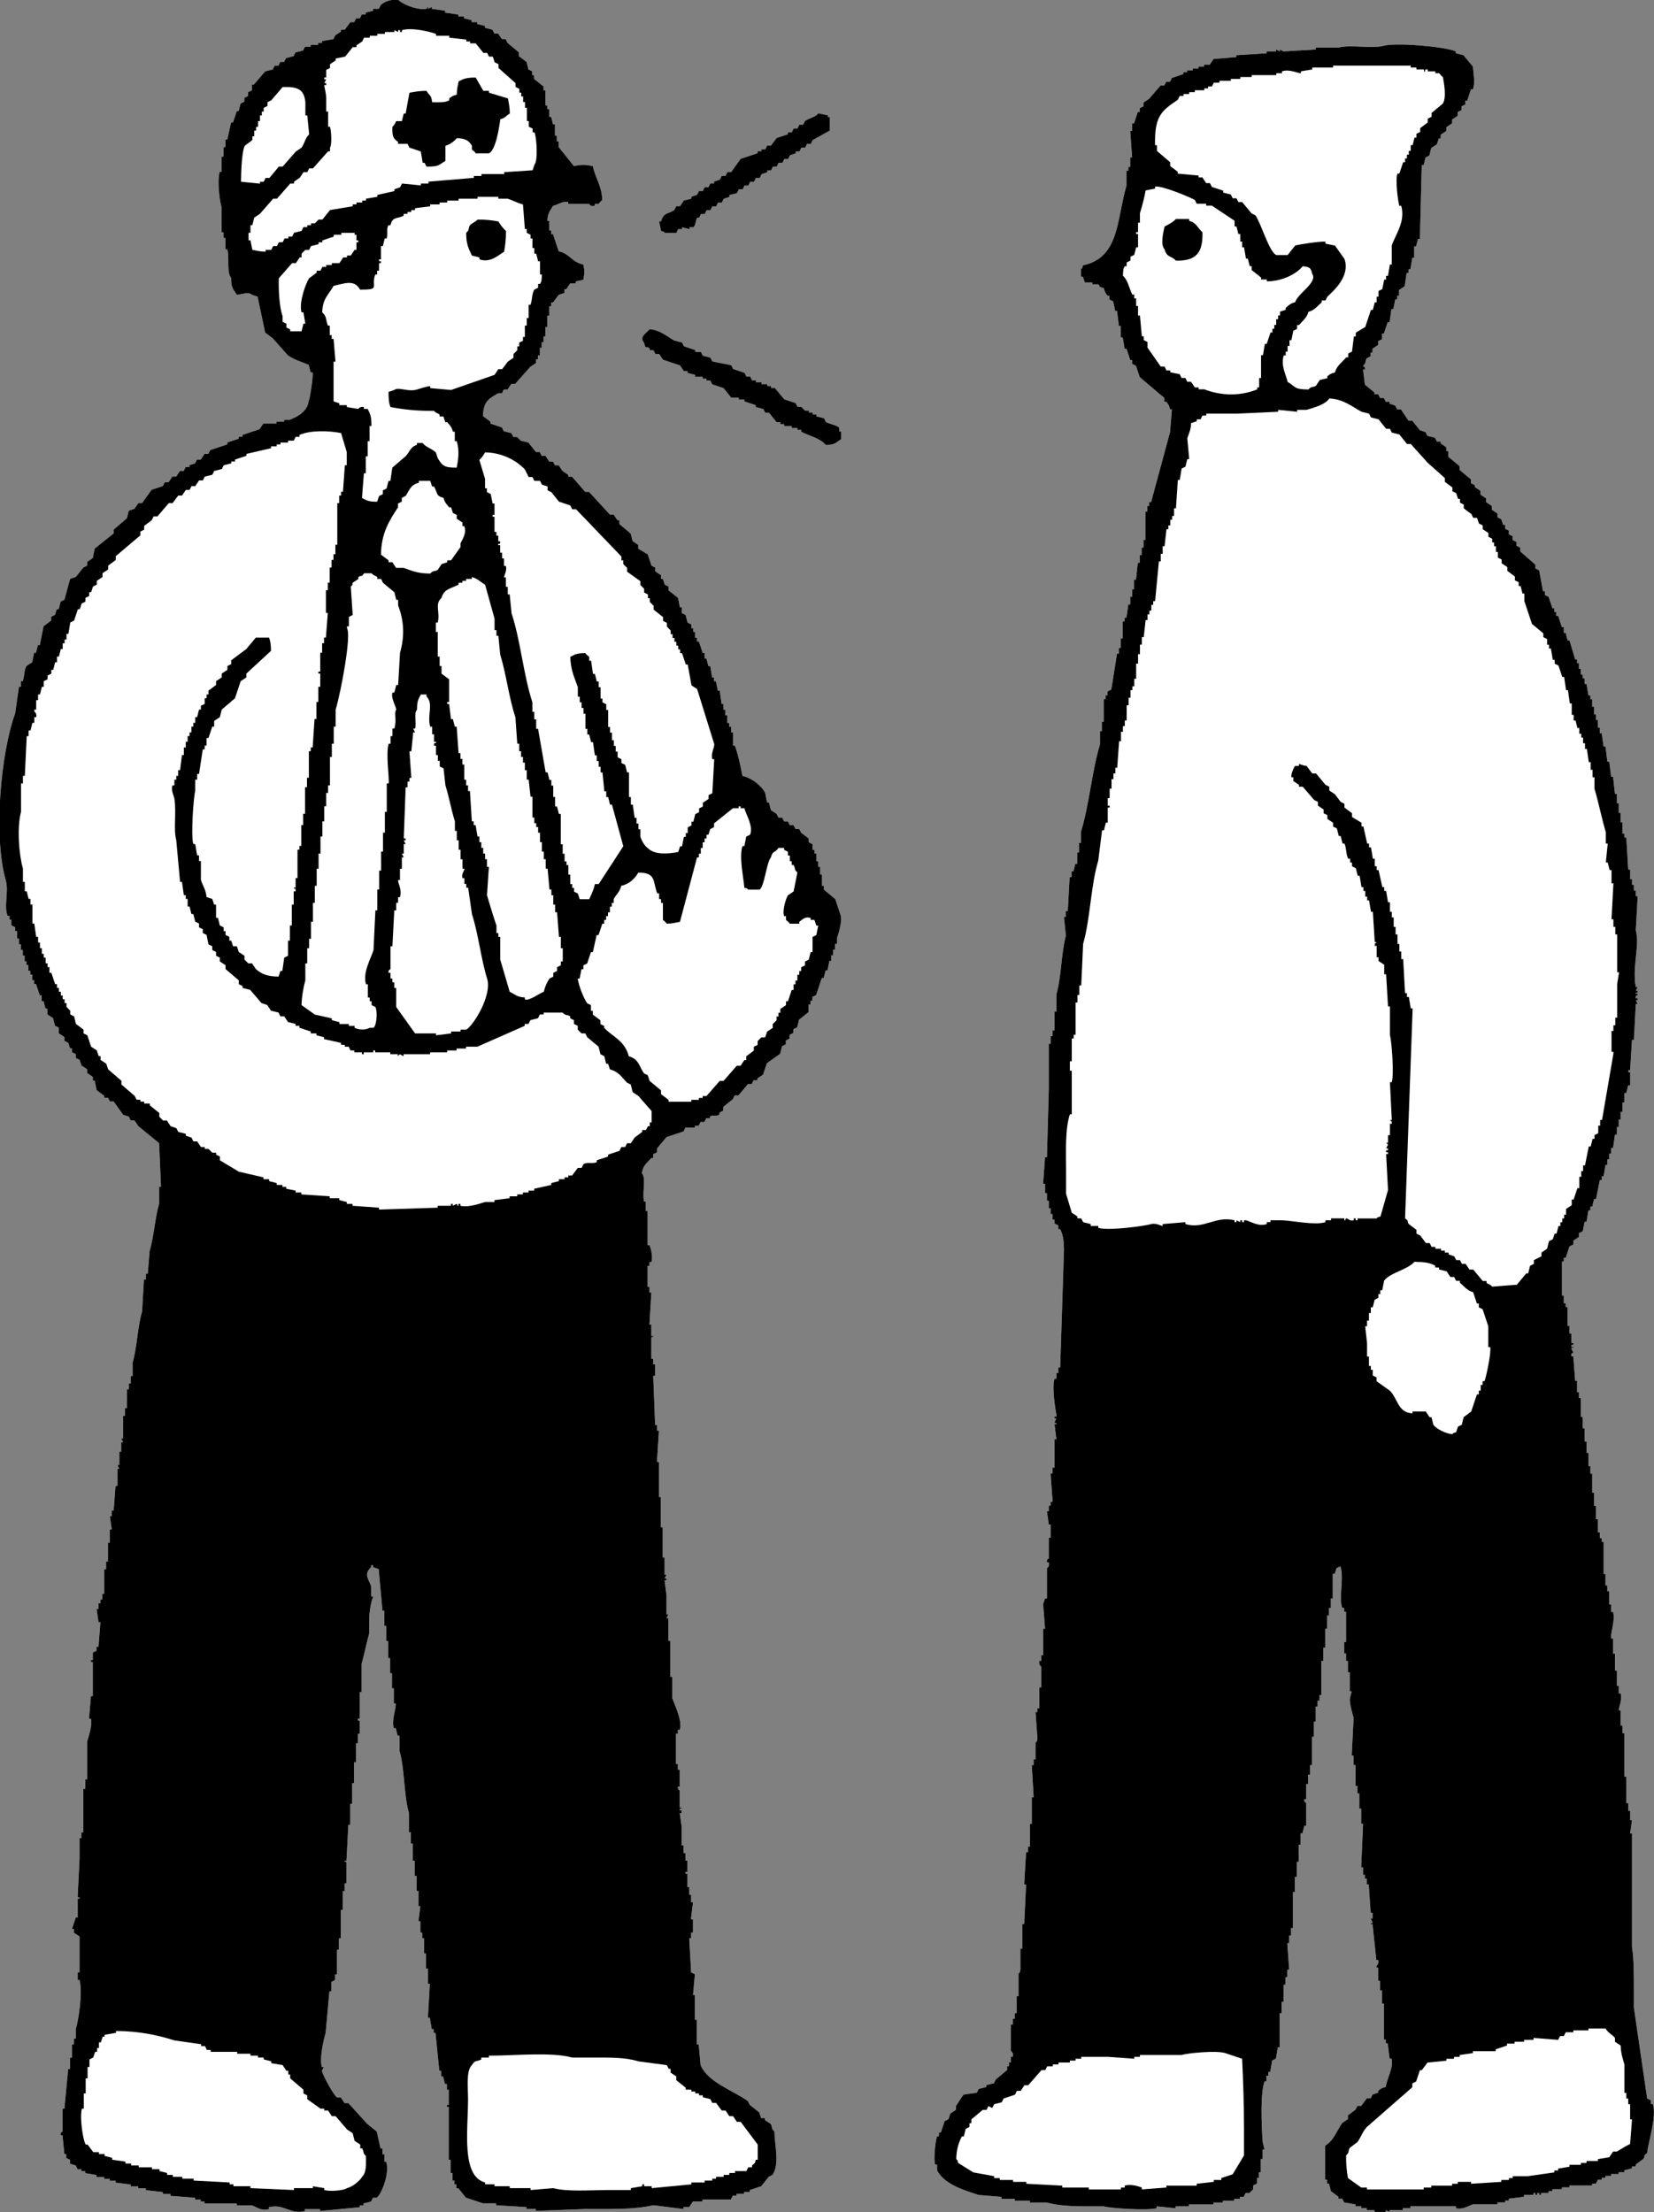<?xml version="1.0" encoding="UTF-8"?>
<svg id="_レイヤー_2" data-name="レイヤー 2" xmlns="http://www.w3.org/2000/svg" viewBox="0 0 358.08 478.85">
  <rect x="0" y="0" width="358.08" height="478.85" fill="#808080" stroke="none"/>
  <defs>
    <style>
      .cls-1 {
        fill: #fff;
      }

      .cls-1, .cls-2 {
        fill-rule: evenodd;
      }
    </style>
  </defs>
  <g id="_図" data-name="図">
    <g>
      <path class="cls-1" d="M180.83,194.62c-.82-.68-1.64-1.37-2.46-2.05v-.82h-.41v-2.46h-.41v-1.64h-.41v-1.23h-.41v-1.64h-.41v-.82h-.41v-1.23c-.27-.14-.55-.27-.82-.41v-.82c-.55-.41-1.09-.82-1.64-1.23-.14-.27-.27-.55-.41-.82h-.82c-.14-.27-.27-.55-.41-.82h-.82c-.14-.27-.27-.55-.41-.82h-.82c-.14-.27-.27-.55-.41-.82h-.82c-.14-.27-.27-.55-.41-.82-.41-.27-.82-.55-1.23-.82-.14-.55-.27-1.09-.41-1.64h-.41c-.14-.68-.27-1.37-.41-2.05-.71-1.52-2.94-3.3-4.92-3.69-.43-2.23-.88-4.46-1.64-6.56h-.41v-2.87h-.41v-1.23h-.41v-.82h-.41v-1.64h-.41v-1.23h-.41v-1.23h-.41c-.14-.96-.27-1.91-.41-2.87h-.41c-.14-.68-.27-1.37-.41-2.05h-.41v-.82h-.41c-.14-.82-.27-1.64-.41-2.46h-.41c-.14-.55-.27-1.09-.41-1.64h-.41v-1.23h-.41c-.27-.82-.55-1.64-.82-2.46h-.41v-.82h-.41v-1.23h-.41v-.82h-.41v-.82c-.27-.14-.55-.27-.82-.41-.14-.55-.27-1.09-.41-1.64-.27-.14-.55-.27-.82-.41v-1.23h-.41c-.14-.68-.27-1.37-.41-2.05-.68-.55-1.37-1.09-2.05-1.64v-.82c-.27-.14-.55-.27-.82-.41-.14-.41-.27-.82-.41-1.23h-.41v-.82c-.41-.27-.82-.55-1.23-.82v-.82c-.27-.14-.55-.27-.82-.41-.27-.82-.55-1.64-.82-2.46-.68-.41-1.37-.82-2.05-1.23v-.82c-.41-.27-.82-.55-1.23-.82-.14-.55-.27-1.09-.41-1.64-.82-.68-1.64-1.37-2.46-2.05v-.82h-.41c-.27-.41-.55-.82-.82-1.23h-.82c-1.5-1.64-3-3.28-4.51-4.92h-.82c-.96-1.09-1.91-2.19-2.87-3.28h-.82v-.41c-.41-.27-.82-.55-1.23-.82-.27-.41-.55-.82-.82-1.23h-.82c-.14-.27-.27-.55-.41-.82h-.82c-.27-.41-.55-.82-.82-1.23h-.82c-.14-.27-.27-.55-.41-.82h-.82c-.55-.68-1.09-1.37-1.64-2.05-.55-.14-1.09-.27-1.64-.41l-.82-.82h-.82c-.14-.27-.27-.55-.41-.82-.55-.14-1.09-.27-1.64-.41-.14-.27-.27-.55-.41-.82-.82-.27-1.64-.55-2.46-.82v-.41c-.55-.41-1.09-.82-1.64-1.23.09-3.15,1.28-3.78,3.28-4.92h.82c.14-.27.27-.55.41-.82h.82c.27-.41.55-.82.82-1.23h.82c1.09-1.23,2.19-2.46,3.28-3.69.41-.27.82-.55,1.23-.82v-.82h.41v-.82h.41v-1.64h.41v-1.23h.41v-1.23h.41v-2.05h.41v-2.46h.41v-2.05h.41v-.82h.41c.41-.55.82-1.09,1.23-1.64.41-.14.82-.27,1.23-.41v-.82h.41c.27-.41.55-.82.82-1.23h1.23v-.41c.61-.25,1.14-.21,1.64-.41.29-1.6.3-1.67,0-3.28-2.58-.55-2.92-2.35-5.33-2.87-.41-1.23-.82-2.46-1.23-3.69h-.41v-.82h-.41v-2.05h-.41c.09-1.89.6-2.12,1.23-3.28,1.09-.21,2.02-1.08,3.28-.82v.41h4.51s.38.67,1.23.41v-.41h.82c.15-.09.38-.58.82-.82-.12-3.21-1.53-4.78-2.05-7.38-1.72-.33-2.38-.33-4.1,0-1.09-1.37-2.19-2.73-3.28-4.1v-1.23h-.41v-1.23h-.41v-2.46h-.41c-.14-.55-.27-1.09-.41-1.64h-.41v-1.64h-.41v-.82h-.41v-3.28h-.41v-.82c-.68-.55-1.37-1.09-2.05-1.64v-.82h-.41v-.82c-.27-.14-.55-.27-.82-.41-.14-.55-.27-1.09-.41-1.64-.55-.41-1.09-.82-1.64-1.23v-.82c-.82-.68-1.64-1.37-2.46-2.05-.14-.27-.27-.55-.41-.82h-.82c-.27-.41-.55-.82-.82-1.23h-.82c-.14-.27-.27-.55-.41-.82-.55-.14-1.09-.27-1.64-.41v-.41c-.55-.14-1.09-.27-1.64-.41v-.41h-1.23v-.41c-.55-.14-1.09-.27-1.64-.41v-.41h-1.23v-.41c-.96-.14-1.91-.27-2.87-.41v-.41c-.96-.14-1.91-.27-2.87-.41v-.41c-.27.14-.55.27-.82.41v-.41c-.58.02.16.32-.41.41-2.09.33-5.29-1.09-6.15-2.05-1.73.09-2.73.4-3.69,1.23-.14.27-.27.55-.41.82h-1.23v.41c-.55.14-1.09.27-1.64.41v.41h-.82c-.14.27-.27.55-.41.82h-.82c-.14.27-.27.55-.41.82h-.82c-.41.55-.82,1.09-1.23,1.64h-.82v.41c-.41.27-.82.55-1.23.82-.14.27-.27.55-.41.82-.82.14-1.64.27-2.46.41v.41h-.82v.41h-1.64v.41h-1.23c-.14.27-.27.55-.41.82-.55.14-1.09.27-1.64.41-.14.27-.27.55-.41.82-.55.14-1.09.27-1.64.41-.14.27-.27.55-.41.82h-.82c-.14.27-.27.55-.41.82h-.82c-.14.27-.27.55-.41.82-.55.14-1.09.27-1.64.41-.82.96-1.64,1.91-2.46,2.87h-.41v1.23c-.27.14-.55.27-.82.41v.82c-.27.14-.55.27-.82.41v.82c-.27.14-.55.27-.82.41-.14.55-.27,1.09-.41,1.64h-.41c-.27.82-.55,1.64-.82,2.46h-.41c-.27,1.23-.55,2.46-.82,3.69h-.41v1.64h-.41v2.05h-.41v3.28h-.41c-.6,2.11,0,6.3.41,7.78v5.33h.41v1.23h.41v2.46h.41c.51,1.79-.19,4.99.82,6.15,0,2.3.48,2.41,1.23,3.69,1.42-.12,2.44-.75,3.28,0,.41.14.82.27,1.23.41.55,2.59,1.09,5.19,1.64,7.78.55.41,1.09.82,1.64,1.23,1.09,1.23,2.19,2.46,3.28,3.69,1.32.93,2.96,1.41,4.51,2.05.14.55.27,1.09.41,1.64h.41c.23.65-.59,5.9-.82,6.15-.28,2.28-2.3,3.38-4.1,4.1h-1.23v.41h-1.64v.41h-2.87c-.27.41-.55.82-.82,1.23-1.23.41-2.46.82-3.69,1.23v.41h-.82v.41c-.82.27-1.64.55-2.46.82v.41c-1.23.41-2.46.82-3.69,1.23-.14.27-.27.55-.41.82h-.82c-.27.41-.55.82-.82,1.23h-.82c-.14.27-.27.55-.41.82-.41.14-.82.27-1.23.41v.41h-.82c-.14.27-.27.55-.41.82h-.82c-.27.41-.55.82-.82,1.23h-.82c-.27.41-.55.82-.82,1.23h-.82c-.14.27-.27.55-.41.82-.82.27-1.64.55-2.46.82-.68.96-1.37,1.91-2.05,2.87h-.82c-.27.41-.55.82-.82,1.23-.41.14-.82.27-1.23.41-.14.55-.27,1.09-.41,1.64-.96.82-1.91,1.64-2.87,2.46v.82c-1.37,1.09-2.73,2.19-4.1,3.28-.14.68-.27,1.37-.41,2.05-.41.27-.82.55-1.23.82v.82c-.27.14-.55.27-.82.41-.55.68-1.09,1.37-1.64,2.05-.41.14-.82.27-1.23.41-.41,1.5-.82,3-1.23,4.51-.27.14-.55.27-.82.41-.14.55-.27,1.09-.41,1.64h-.41c-.14.41-.27.82-.41,1.23-.27.14-.55.27-.82.41v.82c-.55.41-1.09.82-1.64,1.23-.27,1.37-.55,2.73-.82,4.1h-.41c-.14.55-.27,1.09-.41,1.64h-.41c-.14.68-.27,1.37-.41,2.05-.41.27-.82.55-1.23.82-.58.9-.39,2.2-.82,3.28h-.41v1.23h-.41c-.27,1.91-.55,3.82-.82,5.74-3.16,8.72-4.73,26.66-2.05,36.06.74,2.61-.47,5.57.41,7.78h.41v.82h.41v1.23c.27.14.55.27.82.41v.82h.41v1.64h.41v1.23h.41v1.23h.41v1.23h.41v1.23h.41v.82h.41v1.23h.41v.82h.41v1.23h.41v.82h.41c.27.82.55,1.64.82,2.46h.41v1.23h.41c.14.55.27,1.09.41,1.64h.41v1.23c.41.27.82.55,1.23.82.14.55.27,1.09.41,1.64.27.14.55.27.82.41v1.23c.41.27.82.55,1.23.82v.82c.27.14.55.27.82.41.14.41.27.82.41,1.23h.41v.82c.27.14.55.27.82.41v.82c.27.14.55.27.82.41.14.41.27.82.41,1.23.41.27.82.55,1.23.82v.82c.41.27.82.55,1.23.82v.82h.41c.14.68.27,1.37.41,2.05.55.41,1.09.82,1.64,1.23v.41h.82c.14.27.27.55.41.82h.82c.68.96,1.37,1.91,2.05,2.87.41.14.82.27,1.23.41.14.27.27.55.41.82h.82c.27.41.55.82.82,1.23,1.5,1.23,3,2.46,4.51,3.69.14,3.14.27,6.28.41,9.42h-.41v3.69c-.88,2.99-1.14,7.2-2.05,10.24-.14,1.64-.27,3.28-.41,4.92h-.41v1.23h-.41c-.14,2.32-.27,4.64-.41,6.97-.98,3.25-1.08,7.77-2.05,11.06v2.87h-.41v1.64h-.41v1.23h-.41v4.1h-.41v1.64h-.41v4.92h-.41c.14.27.27.55.41.82h-.41v2.05h-.41v2.87h-.41c.14.27.27.55.41.82h-.41v3.69h-.41c-.14,1.78-.27,3.55-.41,5.33h-.41v1.23h-.41c.14.96.27,1.91.41,2.87h-.41v2.87h-.41v4.1h-.41v1.64h-.41v5.33h-.41v1.23h-.41v.82h-.41v1.23h-.41c.14.96.27,1.91.41,2.87h.41c-.14,1.78-.27,3.55-.41,5.33h-.41v.82c-.27.14-.55.27-.82.41v1.64h-.41v.41h.41v7.38h-.41c-.14,1.64-.27,3.28-.41,4.92h.41c.37,1.35-.57,4.06-.82,4.92v8.19h-.41v2.05h-.41v9.42h-.41v1.23h-.41v4.51c-.14,2.73-.27,5.46-.41,8.19.35.46.48-.17.41.41h-.41v4.1h-.41c-.27.82-.55,1.64-.82,2.46h.41v.82c.41.27.82.55,1.23.82v7.78h-.41v1.64h.41c.74,2.77-.27,8.92-.82,10.65v2.05h-.41v1.23h-.41v2.87h-.41v2.46h-.41c-.27,2.87-.55,5.74-.82,8.6h-.41v4.92c-.03.12-.53.12-.41.82h.41c.14,1.37.27,2.73.41,4.1h.41v.82c.27.14.55.27.82.41v.82c.41.14.82.27,1.23.41.14.27.27.55.41.82h.82v.41h.82v.41c.82.14,1.64.27,2.46.41v.41h1.64v.41h1.23v.41h1.23v.41c1.09.14,2.19.27,3.28.41v.41h1.64v.41h1.64v.41c1.23.14,2.46.27,3.69.41v.41h1.64v.41c1.78.14,3.55.27,5.33.41v.41h1.23v.41h.82v.41h6.97v.41h3.28c.86.28,2.01,1.29,3.69.82v-.41c3.15-.85,4.75,1.68,7.78.82v-.41h3.28v.41c2.87-.27,5.74-.55,8.6-.82v-.41h.82v-.41c.55-.14,1.09-.27,1.64-.41.14-.27.27-.55.41-.82h.82c1.01-.79,2.84-5.21,2.05-7.78h-.41v-1.64h-.41v-1.23h-.41c-.27-1.23-.55-2.46-.82-3.69-.68-.55-1.37-1.09-2.05-1.64-1.37-1.5-2.73-3-4.1-4.51h-.82c-.27-.41-.55-.82-.82-1.23h-.82c-.79-.57-2.97-4.64-3.28-5.74.14-.27.27-.55.41-.82h-.41c-.56-2.05.41-5.97.82-7.38.27-3,.55-6.01.82-9.01h.41v-2.05c.27-.14.55-.27.82-.41v-1.23h.41v-5.33h.41v-2.46h.41v-6.15h.41v-4.1h.41v-1.64h.41v-4.51c-.11-.57-.47.17-.41-.41h.41c.14-2.59.27-5.19.41-7.78h.41v-4.51h.41v-4.51h.41v-4.51h.41v-4.1h.41v-2.05h.41v-2.87h-.41v-.41h.41v-5.74h.41v-6.15c.55-1.84,1.1-4.72,1.64-6.56v-2.87c.02-2.06.49-4.4.82-4.92,0-.58-.28.15-.41-.41v-2.05c-.5-1.5-1.69-2.52,0-4.1v-.41h.41v.41c.41.14.82.27,1.23.41.27,3,.55,6.01.82,9.01h.41v3.28h.41v3.28h.41v3.69h.41v3.28h.41v3.28h.41v3.28h.41c.15.93-.98,3.74-.41,5.33h.41c.14.55.27,1.09.41,1.64h.41v3.28c1.16,4.05.89,9.48,2.05,13.52v4.1h.41v2.46h.41v3.69h.41v3.28h.41v3.28h.41v3.28h.41c-.14,1.09-.27,2.19-.41,3.28h.41v2.46h.41v1.23h.41v3.28h.41v3.28h.41v3.28h.41c-.14,2.46-.27,4.92-.41,7.37h.41c.14.82.27,1.64.41,2.46h.41v.82h.41c.27,2.73.55,5.46.82,8.19h.41v1.23h.41c.14.55.27,1.09.41,1.64h.41v1.23h.41v3.28h-.41v.41h.41v11.47h.41v2.87h.41v1.64h.41v.82h.41v.82h.41c.55.68,1.09,1.37,1.64,2.05,1.23.41,2.46.82,3.69,1.23h2.87v.41c2.18.14,4.37.27,6.56.41v.41h2.05v.41c3.55-.14,7.1-.27,10.65-.41,5.15,0,10.69.17,14.75-.82,2.19.27,4.37.55,6.56.82v-.41h1.23c.27-.41.55-.82.82-1.23h2.05v-.41h6.15c.14-.27.27-.55.41-.82h.82v-.41h1.64v-.41h1.23v-.41c.82-.27,1.64-.55,2.46-.82.55-.68,1.09-1.37,1.64-2.05.27-.14.55-.27.82-.41,1.57-2.34.47-6.37.41-9.42-.82-.7-.35-.96-.82-1.64-.41-.27-.82-.55-1.23-.82v-.41h-.82c-.14-.41-.27-.82-.41-1.23-.68-.55-1.37-1.09-2.05-1.64-.14-.27-.27-.55-.41-.82-3.24-2.33-8.6-4.02-10.24-7.78-.14-1.5-.27-3-.41-4.51h-.41v-5.33h-.41v-5.33h-.41c.14-1.5.27-3,.41-4.51-.27-.14-.55-.27-.82-.41-.14-2.46-.27-4.92-.41-7.38h.41v-1.23h.41v-2.87h-.41v-.41c.14-1.09.27-2.19.41-3.28h-.41v-1.64h-.41v-1.64h-.41v-2.87h-.41v-.41h.41v-2.46h-.41v-1.64h-.41v-1.64h-.41v-4.1c-.14-.96-.27-1.91-.41-2.87h.41v-.41c-.1-.57-.53.16-.41-.41.12-.57.51.16.41-.41h-.41v-3.69c-.03-.11-.52-.13-.41-.82h.41v-3.69h-.41v-1.23h-.41v-6.56h.41v-.82h.41c.67-1.97-1.25-5.67-1.64-6.97v-4.51h-.41v-7.78h-.41v-4.92h-.41c.14-.27.27-.55.41-.82h-.41v-4.1c-.14-1.09-.27-2.19-.41-3.28h.41v-.41h-.41c.14-.27.27-.55.41-.82h-.41v-3.69h-.41v-6.56h-.41v-6.56h-.41v-7.38c-.16-.56-.32.16-.41-.41.14-2.18.27-4.37.41-6.56h-.41v-1.23h-.41c-.14-3.55-.27-7.1-.41-10.65h.41v-2.46h-.41v-1.23h-.41v-4.51c.14-.56.49.16.41-.41h-.41v-2.46h-.41c.14-2.32.27-4.64.41-6.97h-.41v-1.23h-.41v-4.51h.41v-.82h.41c.4-1.19-.11-2.96-.41-3.69h-.41v-7.38h-.41v-2.05h-.41v-.41c-.31-1.8.55-4.61-.41-5.74.25-1.77,1.15-2.2,2.05-3.28h.41v-.82c.27-.14.55-.27.82-.41v-.82c.68-.82,1.37-1.64,2.05-2.46,1.23-.41,2.46-.82,3.69-1.23.14-.27.27-.55.41-.82h2.05v-.41h.82c.14-.27.27-.55.41-.82h.82c.14-.27.27-.55.41-.82h.82v-.41c.89-.38,1.44.11,2.05-.41v-.41c.27-.14.55-.27.82-.41v-.82c.68-.55,1.37-1.09,2.05-1.64.14-.27.27-.55.41-.82h.82c.68-.82,1.37-1.64,2.05-2.46h.82c.14-.27.27-.55.41-.82h.82v-.41c.41-.27.82-.55,1.23-.82.27-.82.55-1.64.82-2.46.96-.68,1.91-1.37,2.87-2.05.14-.55.27-1.09.41-1.64.27-.14.55-.27.82-.41v-.82c.27-.14.55-.27.82-.41v-.82c.27-.14.55-.27.82-.41v-.82c.27-.14.55-.27.82-.41.14-.55.27-1.09.41-1.64.68-.55,1.37-1.09,2.05-1.64v-1.64h.41v-.82h.41v-.82c.27-.14.55-.27.82-.41.41-1.23.82-2.46,1.23-3.69h.41c.14-.55.27-1.09.41-1.64h.41c.14-.68.27-1.37.41-2.05h.41v-1.23h.41v-1.23h.41v-1.23h.41v-1.23c.27-.74,1.18-3.68.82-4.92-.41-1.23-.82-2.46-1.23-3.69Z"/>
      <path class="cls-1" d="M357.42,455.49v-.82c-.27-.14-.55-.27-.82-.41-.96-6.55-1.91-13.11-2.87-19.67v-4.1c0-3.01-.02-6.64-.41-9.01v-24.58h-.41c.14-.96.27-1.91.41-2.87h-.41v-2.05h-.41v-1.64h-.41v-5.74h-.41v-9.42h-.41v-1.64h-.41v-3.28h-.41c0-.69.8-2.38.41-3.69h-.41v-1.64h-.41v-3.28h-.41v-3.69h-.41v-3.28h-.41c-.23-1.05.95-3.96.41-5.74h-.41v-1.64h-.41v-2.87h-.41v-1.23h-.41v-2.46h-.41v-6.97h-.41v-.82h-.41v-1.23h-.41v-2.87h-.41v-2.87h-.41v-2.87h-.41v-4.1h-.41v-1.64h-.41v-2.87h-.41v-2.46h-.41v-2.87h-.41v-2.46h-.41v-4.1h-.41v-1.23h-.41v-2.46h-.41c-.14-1.78-.27-3.55-.41-5.33h-.41c-.17-.78.31-.59.41-.82-.14-.27-.27-.55-.41-.82.12-.57.52.16.41-.41h-.41v-.41h.41v-.41h-.41v-2.05h-.41v-1.64h-.41v-4.1h-.41v-.82h-.41v-1.64h-.41v-7.38h.41v-.82h.41c.27-.82.55-1.64.82-2.46.27-.14.55-.27.82-.41v-.82c.41-.27.82-.55,1.23-.82v-.82c.27-.14.55-.27.82-.41.14-.68.27-1.37.41-2.05h.41c.14-.82.27-1.64.41-2.46h.41v-.82h.41c.14-.55.27-1.09.41-1.64h.41c.27-1.37.55-2.73.82-4.1h.41v-.82h.41c.14-.82.27-1.64.41-2.46h.41v-1.23h.41v-1.23h.41v-1.23h.41c.14-.96.27-1.91.41-2.87h.41v-1.64h.41v-1.64h.41v-1.64h.41v-2.05h.41v-2.05h.41c.14-.55.27-1.09.41-1.64h.41v-2.87h-.41v-.41h.41c.14-2.19.27-4.37.41-6.56h.41c.14-2.59.27-5.19.41-7.78h.41c-.14-.27-.27-.55-.41-.82h.41v-.41h-.41v-.41c.11-.57.53.16.41-.41-.12-.57-.52.16-.41-.41h.41v-.41h-.41c.14-.27.27-.55.41-.82h-.41c-.84-4.32.91-8.94,0-12.29.14-2.46.27-4.92.41-7.37h-.41v-1.23h-.41v-1.23h-.41v-1.23h-.41v-2.05h-.41c-.14-2.32-.27-4.64-.41-6.97h-.41v-.82h-.41v-2.46h-.41v-2.05h-.41v-2.05h-.41v-2.05h-.41c-.14-1.23-.27-2.46-.41-3.69h-.41c-.14-1.09-.27-2.19-.41-3.28h-.41c-.14-1.09-.27-2.19-.41-3.28h-.41c-.14-.96-.27-1.91-.41-2.87h-.41v-1.23h-.41v-1.64h-.41v-1.23h-.41v-1.64h-.41v-1.64h-.41v-.82h-.41c-.14-.82-.27-1.64-.41-2.46h-.41v-1.23h-.41v-.82h-.41v-1.23h-.41v-1.23h-.41v-.82h-.41c-.41-1.37-.82-2.73-1.23-4.1h-.41c-.14-.55-.27-1.09-.41-1.64h-.41v-1.23h-.41c-.27-.82-.55-1.64-.82-2.46h-.41v-.82h-.41v-.82h-.41c-.27-.82-.55-1.64-.82-2.46-.27-.14-.55-.27-.82-.41v-.82h-.41c-.27-1.5-.55-3-.82-4.51-.27-.14-.55-.27-.82-.41v-.82c-1.09-.96-2.19-1.91-3.28-2.87v-.82c-.27-.14-.55-.27-.82-.41v-.82c-.27-.14-.55-.27-.82-.41v-.82c-.27-.14-.55-.27-.82-.41v-.82c-.27-.14-.55-.27-.82-.41v-.82h-.41c-.14-.41-.27-.82-.41-1.23-.27-.14-.55-.27-.82-.41v-.82c-.41-.27-.82-.55-1.23-.82v-.82c-.41-.27-.82-.55-1.23-.82v-.82c-.41-.27-.82-.55-1.23-.82v-.82c-.41-.27-.82-.55-1.23-.82v-.41c-.27-.14-.55-.27-.82-.41v-.82c-.82-.68-1.64-1.37-2.46-2.05v-.82c-.82-.68-1.64-1.37-2.46-2.05v-1.23h-.41v-.82c-.41-.27-.82-.55-1.23-.82v-.41h-.82c-.14-.27-.27-.55-.41-.82-.55-.14-1.09-.27-1.64-.41-.14-.27-.27-.55-.41-.82-.41-.14-.82-.27-1.23-.41-.55-.68-1.09-1.37-1.64-2.05h-.82c-.55-.82-1.09-1.64-1.64-2.46h-.82c-.14-.27-.27-.55-.41-.82-.41-.14-.82-.27-1.23-.41v-.41h-.82c-.14-.27-.27-.55-.41-.82h-.82c-.14-.27-.27-.55-.41-.82h-.82v-.41c-.68-.55-1.37-1.09-2.05-1.64-.14-1.09-.27-2.19-.41-3.28h.41v-.41l-.41-.41c.83-.71.34-.9.82-1.64.27-.14.55-.27.82-.41v-.82h.41v-.82c.41-.27.82-.55,1.23-.82v-.82c.27-.14.55-.27.82-.41v-1.23h.41c.27-.82.55-1.64.82-2.46h.41c.14-.96.27-1.91.41-2.87h.41c.14-.68.27-1.37.41-2.05h.41v-.82h.41v-1.23c.41-.27.82-.55,1.23-.82.14-.96.27-1.91.41-2.87h.41v-.82h.41c.14-.82.27-1.64.41-2.46h.41v-2.46h.41c.14-.55.27-1.09.41-1.64h.41c.14-5.33.27-10.65.41-15.98h.41c.14-.55.27-1.09.41-1.64.27-.14.55-.27.82-.41.14-.55.27-1.09.41-1.64.41-.27.82-.55,1.23-.82.14-.41.27-.82.41-1.23h.41v-.82c.41-.27.82-.55,1.23-.82v-.82c.41-.27.82-.55,1.23-.82v-.82c.41-.27.82-.55,1.23-.82v-.82c.27-.14.55-.27.82-.41v-.82c.27-.14.55-.27.82-.41v-.82h.41c.27-.82.55-1.64.82-2.46h.41c.54-1.41.08-3.56,0-4.92-.68-.82-1.37-1.64-2.05-2.46-.55-.14-1.09-.27-1.64-.41v-.41c-2.41-1.06-12.95-1.94-15.57-1.23-2.74.74-7.17-.33-9.83.41h-4.92v.41c-2.32.14-4.64.27-6.97.41-.27-.14-.55-.27-.82-.41v.41c-.27-.14-.55-.27-.82-.41v.41h-2.05v.41c-2.19.14-4.37.27-6.56.41v.41c-1.64.14-3.28.27-4.92.41-.27.41-.55.82-.82,1.23h-1.23v.41h-1.23v.41h-1.23v.41h-1.23v.41h-.82v.41c-.82.27-1.64.55-2.46.82-.14.27-.27.55-.41.82h-.82c-.14.27-.27.55-.41.82h-.82c-.82.96-1.64,1.91-2.46,2.87-.41.27-.82.55-1.23.82v.82c-.27.14-.55.27-.82.41v.82h-.41c-.27.82-.55,1.64-.82,2.46h-.41v1.64h-.41c.14,1.91.27,3.82.41,5.74h-.41v2.05h-.41v.82h-.41v3.28c-2.16,7.32-1.44,15.49-9.42,17.21-.25.82.06.35-.41.82v1.64h.41c.14.41.27.82.41,1.23h1.64v.41h1.23c.44.22-.09.56,1.23.82.26.91.34,1.03.82,1.64h.41v.82c.27.14.55.27.82.41.14.68.27,1.37.41,2.05h.41c.14,1.09.27,2.19.41,3.28h.41v2.46h.41c.14.82.27,1.64.41,2.46h.41c.27.82.55,1.64.82,2.46h.41v.82c.27.14.55.27.82.41.27.82.55,1.64.82,2.46,1.78,1.5,3.55,3,5.33,4.51v.82h.41c.48.6.59.72.82,1.64h.41c-.14,1.64-.27,3.28-.41,4.92-1.37,5.05-2.73,10.11-4.1,15.16h-.41v.82h-.41v1.23h-.41v6.15h-.41v1.64h-.41v1.64h-.41v1.64h-.41c-.14,1.23-.27,2.46-.41,3.69h-.41v2.05h-.41v1.64h-.41v1.64h-.41c-.14.96-.27,1.91-.41,2.87h-.41v.82h-.41v3.69h-.41v2.05h-.41v1.23h-.41c-.41,2.59-.82,5.19-1.23,7.78-.27.14-.55.27-.82.41v.82h-.41v.82h-.41v4.92h-.41v2.05h-.41v2.87c-1.77,5.86-2.29,12.95-4.1,18.85v2.46h-.41v2.05h-.41v2.46h-.41c-.14.55-.27,1.09-.41,1.64h-.41v1.23h-.41c-.14,2.46-.27,4.92-.41,7.38h-.41v1.23h-.41c.14,1.37.27,2.73.41,4.1-1.03,3.77-.95,8.93-2.05,12.7v3.69h-.41v4.1h-.41v1.23h-.41v1.64h-.41v9.83c-.14,4.92-.27,9.83-.41,14.75h-.41c-.14,1.91-.27,3.82-.41,5.74h.41v2.05h.41v1.64h.41v1.64h.41v1.23h.41v1.23h.41v.82c.27.14.55.27.82.41v.82h.41c.64,1.21.81,2.69.82,4.51-.27,8.47-.55,16.94-.82,25.4h-.41v1.23h-.41v1.23h-.41c-.59,1.83.17,6.51.41,7.78v.41h-.41v.41h.41c-.14.27-.27.55-.41.82.32.48.47-.17.41.41h-.41c.14,1.09.27,2.19.41,3.28h-.41v6.15h-.41v1.23h-.41v.41c.14,1.91.27,3.82.41,5.74h-.41v.82h-.41v1.23h-.41c.14.96.27,1.91.41,2.87h.41v2.87h-.41v4.51s-.54-.04-.41.82h.41c.18,1.07-.41,1.23-.41,1.23v6.56h-.41c-.14.41-.27.82-.41,1.23.14,1.78.27,3.55.41,5.33h-.41v5.74h-.41v1.23h-.41c-.22.88.41,1.23.41,1.23v4.51h-.41v4.51h-.41v.82h-.41c.14,1.91.27,3.82.41,5.74-.07.81-.41.82-.41.82v3.69h-.41v1.23h-.41c.14,2.32.27,4.64.41,6.97h-.41v5.74h-.41v4.92h-.41v1.23h-.41c-.14,2.32-.27,4.64-.41,6.97h.41c-.14,2.87-.27,5.74-.41,8.6h-.41v5.33h-.41v4.51c-.07.8-.41.82-.41.82v4.92h-.41v3.69h-.41v1.23h-.41v1.23h-.41v5.74s.64.35.41,1.23h-.41v1.23h-.41v.82h-.41v.82c-.82.68-1.64,1.37-2.46,2.05-.14.27-.27.55-.41.82-.55.14-1.09.27-1.64.41v.41c-.55.14-1.09.27-1.64.41-.14.27-.27.55-.41.82-.96.14-1.91.27-2.87.41-.07.04-1.53,2.26-1.64,2.46v.82c-.41.27-.82.55-1.23.82-.14.41-.27.82-.41,1.23-.27.14-.55.27-.82.41-.27.82-.55,1.64-.82,2.46h-.41v.82h-.41c-.33.76-.82,4.89-.41,6.15h.41v1.23c1.53,2.94,5.58,4.24,9.01,5.33,1.64.14,3.28.27,4.92.41v.41h2.87v.41h3.28v.41h3.69c2.22.64,5.41.82,8.19.82h4.1c1.5.43,9.4.95,11.47.41v-.41c1.37.14,2.73.27,4.1.41v-.41h2.87v-.41h5.33v-.41h2.05v-.41h2.46v-.41h1.23v-.41h.82c.14-.27.27-.55.41-.82h.82l.82-.82v-.82c.27-.14.55-.27.82-.41v-1.23h.41v-1.23h.41v-2.87h.41v-2.05h.41c-.14-.55-.27-1.09-.41-1.64-.24-3.5-.56-10.42.41-13.11h.41v-1.23h.41v-.82h.41c.14-.82.27-1.64.41-2.46.27-.14.55-.27.82-.41.14-.82.27-1.64.41-2.46h.41v-7.37h.41v-2.46h.41v-3.69h.41v-1.64h.41v-1.64h.41c-.14-1.91-.27-3.82-.41-5.74h.41v-1.64h.41v-1.64h.41v-7.78h.41v-3.28h.41v-3.28h.41v-3.69h.41v-2.46h.41c.14-.55.27-1.09.41-1.64h.41v-4.92c-.03-.12-.53-.12-.41-.82h.41v-3.28h.41v-2.05h.41v-2.05h.41v-6.15h.41v-3.28h.41v-3.28h.41v-1.23h.41v-1.23h.41v-7.38h.41v-2.87h.41v-4.1h.41v-2.87h.41v-1.64h.41v-2.05h.41v-5.33h.41c.14-.41.27-.82.41-1.23.27-.14.55-.27.82-.41.88,2.35-.4,6.76.41,9.01h.41v.82h.41v6.56h-.41v2.46h.41v1.64h.41v2.46h.41v4.1h.41c-.14.55-.27,1.09-.41,1.64-.03,1.12.57,3.22.82,4.1-.14,2.73-.27,5.46-.41,8.19h.41v2.05h.41v4.51h.41v1.64h.41v3.28h.41v3.28h.41c-.14,3.14-.27,6.28-.41,9.42h.41v1.64h.41v.82h.41v1.23h.41c.14,2.05.27,4.1.41,6.15h.41v1.23h-.41c.14.27.27.55.41.82-.12.57-.53-.16-.41.41h.41c.27,2.59.55,5.19.82,7.78h.41c.24.95-.49,1.13-.41,1.64h.41v2.87h.41v2.05h.41v2.87h.41v7.78h.41v.82h.41c.14,1.09.27,2.19.41,3.28h.41c.54,1.9-1.03,4.36-1.23,6.15-.91.24-1.03.34-1.64.82v.41c-.41.14-.82.27-1.23.41-.14.27-.27.55-.41.82h-.82c-.41.55-.82,1.09-1.23,1.64h-.82c-.14.27-.27.55-.41.82-.55.41-1.09.82-1.64,1.23v.82c-.41.27-.82.55-1.23.82-1.22,1.73-1.85,3.83-3.69,4.92v7.38h.41v.82h.41c.14.55.27,1.09.41,1.64.55.41,1.09.82,1.64,1.23v.41h.82c.14.27.27.55.41.82.82.14,1.64.27,2.46.41v.41h1.23v.41h1.23v.41h1.64v.41h2.46v-.41l.82.41v-.41h2.87v-.41h1.64v-.41h9.83v.41c1.53.4,2.8-.56,3.69-.82h5.33v-.41h1.64v-.41h.82v-.41c1.09-.14,2.19-.27,3.28-.41v-.41h2.05v-.41h.41v.41h.41v-.41h.41v.41h.41v-.41h1.64v-.41h.82v-.41h2.05v-.41h1.64v-.41h4.92v-.41h.82c.14-.27.27-.55.41-.82h.82v-.41h.82v-.41h1.23v-.41h1.64v-.41h1.23v-.41c.55-.14,1.09-.27,1.64-.41v-.41h.82v-.41c.55-.41,1.09-.82,1.64-1.23.57-.76-.19-.6.82-1.23.21-2.23,2.15-8.18,1.23-10.65h-.41Z"/>
      <path class="cls-2" d="M180.83,194.62c-.82-.68-1.64-1.37-2.46-2.05v-.82h-.41v-2.46h-.41v-1.64h-.41v-1.23h-.41v-1.64h-.41v-.82h-.41v-1.23c-.27-.14-.55-.27-.82-.41v-.82c-.55-.41-1.09-.82-1.64-1.23-.14-.27-.27-.55-.41-.82h-.82c-.14-.27-.27-.55-.41-.82h-.82c-.14-.27-.27-.55-.41-.82h-.82c-.14-.27-.27-.55-.41-.82h-.82c-.14-.27-.27-.55-.41-.82-.41-.27-.82-.55-1.23-.82-.14-.55-.27-1.09-.41-1.64h-.41c-.14-.68-.27-1.37-.41-2.05-.71-1.52-2.94-3.3-4.92-3.69-.43-2.23-.88-4.46-1.64-6.56h-.41v-2.87h-.41v-1.23h-.41v-.82h-.41v-1.64h-.41v-1.23h-.41v-1.23h-.41c-.14-.96-.27-1.91-.41-2.87h-.41c-.14-.68-.27-1.37-.41-2.05h-.41v-.82h-.41c-.14-.82-.27-1.64-.41-2.46h-.41c-.14-.55-.27-1.09-.41-1.64h-.41v-1.23h-.41c-.27-.82-.55-1.64-.82-2.46h-.41v-.82h-.41v-1.23h-.41v-.82h-.41v-.82c-.27-.14-.55-.27-.82-.41-.14-.55-.27-1.09-.41-1.64-.27-.14-.55-.27-.82-.41v-1.23h-.41c-.14-.68-.27-1.37-.41-2.05-.68-.55-1.37-1.09-2.05-1.64v-.82c-.27-.14-.55-.27-.82-.41-.14-.41-.27-.82-.41-1.23h-.41v-.82c-.41-.27-.82-.55-1.23-.82v-.82c-.27-.14-.55-.27-.82-.41-.27-.82-.55-1.64-.82-2.46-.68-.41-1.37-.82-2.05-1.23v-.82c-.41-.27-.82-.55-1.23-.82-.14-.55-.27-1.09-.41-1.64-.82-.68-1.64-1.37-2.46-2.05v-.82h-.41c-.27-.41-.55-.82-.82-1.23h-.82c-1.5-1.64-3-3.28-4.51-4.92h-.82c-.96-1.09-1.91-2.19-2.87-3.28h-.82v-.41c-.41-.27-.82-.55-1.23-.82-.27-.41-.55-.82-.82-1.23h-.82c-.14-.27-.27-.55-.41-.82h-.82c-.27-.41-.55-.82-.82-1.23h-.82c-.14-.27-.27-.55-.41-.82h-.82c-.55-.68-1.09-1.37-1.64-2.05-.55-.14-1.09-.27-1.64-.41l-.82-.82h-.82c-.14-.27-.27-.55-.41-.82-.55-.14-1.09-.27-1.64-.41-.14-.27-.27-.55-.41-.82-.82-.27-1.64-.55-2.46-.82v-.41c-.55-.41-1.09-.82-1.64-1.23.09-3.15,1.28-3.78,3.28-4.92h.82c.14-.27.27-.55.41-.82h.82c.27-.41.55-.82.82-1.23h.82c1.09-1.23,2.19-2.46,3.28-3.69.41-.27.82-.55,1.23-.82v-.82h.41v-.82h.41v-1.64h.41v-1.23h.41v-1.23h.41v-2.05h.41v-2.46h.41v-2.05h.41v-.82h.41c.41-.55.82-1.09,1.23-1.64.41-.14.82-.27,1.23-.41v-.82h.41c.27-.41.55-.82.82-1.23h1.23v-.41c.61-.25,1.14-.21,1.64-.41.29-1.6.3-1.67,0-3.28-2.58-.55-2.92-2.35-5.33-2.87-.41-1.23-.82-2.46-1.23-3.69h-.41v-.82h-.41v-2.05h-.41c.09-1.89.6-2.12,1.23-3.28,1.09-.21,2.02-1.08,3.28-.82v.41h4.51s.38.67,1.23.41v-.41h.82c.15-.09.38-.58.82-.82-.12-3.21-1.53-4.78-2.05-7.38-1.72-.33-2.38-.33-4.1,0-1.09-1.37-2.19-2.73-3.28-4.1v-1.23h-.41v-1.23h-.41v-2.46h-.41c-.14-.55-.27-1.09-.41-1.64h-.41v-1.64h-.41v-.82h-.41v-3.28h-.41v-.82c-.68-.55-1.37-1.09-2.05-1.64v-.82h-.41v-.82c-.27-.14-.55-.27-.82-.41-.14-.55-.27-1.09-.41-1.64-.55-.41-1.09-.82-1.64-1.23v-.82c-.82-.68-1.64-1.37-2.46-2.05-.14-.27-.27-.55-.41-.82h-.82c-.27-.41-.55-.82-.82-1.23h-.82c-.14-.27-.27-.55-.41-.82-.55-.14-1.09-.27-1.64-.41v-.41c-.55-.14-1.09-.27-1.64-.41v-.41h-1.23v-.41c-.55-.14-1.09-.27-1.64-.41v-.41h-1.23v-.41c-.96-.14-1.91-.27-2.87-.41v-.41c-.96-.14-1.91-.27-2.87-.41v-.41c-.27.14-.55.27-.82.41v-.41c-.58.02.16.32-.41.41-2.09.33-5.29-1.09-6.15-2.05-1.73.09-2.73.4-3.69,1.23-.14.27-.27.55-.41.82h-1.23v.41c-.55.14-1.09.27-1.64.41v.41h-.82c-.14.27-.27.55-.41.82h-.82c-.14.27-.27.55-.41.82h-.82c-.41.55-.82,1.09-1.23,1.64h-.82v.41c-.41.27-.82.55-1.23.82-.14.27-.27.55-.41.82-.82.14-1.64.27-2.46.41v.41h-.82v.41h-1.64v.41h-1.23c-.14.27-.27.55-.41.82-.55.14-1.09.27-1.64.41-.14.27-.27.55-.41.82-.55.14-1.09.27-1.64.41-.14.27-.27.55-.41.82h-.82c-.14.27-.27.55-.41.82h-.82c-.14.27-.27.55-.41.82-.55.14-1.09.27-1.64.41-.82.96-1.64,1.91-2.46,2.87h-.41v1.23c-.27.14-.55.27-.82.41v.82c-.27.14-.55.27-.82.41v.82c-.27.14-.55.27-.82.41-.14.55-.27,1.09-.41,1.64h-.41c-.27.82-.55,1.64-.82,2.46h-.41c-.27,1.23-.55,2.46-.82,3.69h-.41v1.64h-.41v2.05h-.41v3.28h-.41c-.6,2.11,0,6.3.41,7.78v5.33h.41v1.23h.41v2.46h.41c.51,1.79-.19,4.99.82,6.15,0,2.3.48,2.41,1.23,3.69,1.42-.12,2.44-.75,3.28,0,.41.14.82.27,1.23.41.55,2.59,1.09,5.19,1.64,7.78.55.41,1.09.82,1.64,1.23,1.09,1.23,2.19,2.46,3.28,3.69,1.32.93,2.96,1.41,4.51,2.05.14.55.27,1.09.41,1.64h.41c.23.65-.59,5.9-.82,6.15-.28,2.28-2.3,3.38-4.1,4.1h-1.23v.41h-1.64v.41h-2.87c-.27.41-.55.82-.82,1.23-1.23.41-2.46.82-3.69,1.23v.41h-.82v.41c-.82.27-1.64.55-2.46.82v.41c-1.23.41-2.46.82-3.69,1.23-.14.27-.27.55-.41.82h-.82c-.27.41-.55.82-.82,1.23h-.82c-.14.27-.27.55-.41.82-.41.14-.82.27-1.23.41v.41h-.82c-.14.27-.27.55-.41.82h-.82c-.27.41-.55.82-.82,1.23h-.82c-.27.41-.55.82-.82,1.23h-.82c-.14.27-.27.55-.41.82-.82.27-1.64.55-2.46.82-.68.96-1.37,1.91-2.05,2.87h-.82c-.27.41-.55.82-.82,1.23-.41.14-.82.27-1.23.41-.14.55-.27,1.09-.41,1.64-.96.82-1.91,1.64-2.87,2.46v.82c-1.37,1.09-2.73,2.19-4.1,3.28-.14.68-.27,1.37-.41,2.05-.41.27-.82.55-1.23.82v.82c-.27.14-.55.27-.82.41-.55.68-1.09,1.37-1.64,2.05-.41.14-.82.27-1.23.41-.41,1.5-.82,3-1.23,4.51-.27.14-.55.27-.82.41-.14.55-.27,1.09-.41,1.64h-.41c-.14.41-.27.82-.41,1.23-.27.14-.55.27-.82.41v.82c-.55.41-1.09.82-1.64,1.23-.27,1.37-.55,2.73-.82,4.1h-.41c-.14.55-.27,1.09-.41,1.64h-.41c-.14.68-.27,1.37-.41,2.05-.41.27-.82.55-1.23.82-.58.9-.39,2.2-.82,3.28h-.41v1.23h-.41c-.27,1.91-.55,3.82-.82,5.74-3.16,8.72-4.73,26.66-2.05,36.06.74,2.61-.47,5.57.41,7.78h.41v.82h.41v1.23c.27.14.55.27.82.41v.82h.41v1.64h.41v1.23h.41v1.23h.41v1.23h.41v1.23h.41v.82h.41v1.23h.41v.82h.41v1.23h.41v.82h.41c.27.82.55,1.64.82,2.46h.41v1.23h.41c.14.55.27,1.09.41,1.64h.41v1.23c.41.27.82.55,1.23.82.14.55.27,1.09.41,1.64.27.14.55.27.82.41v1.23c.41.27.82.55,1.23.82v.82c.27.14.55.27.82.41.14.41.27.82.41,1.23h.41v.82c.27.14.55.27.82.41v.82c.27.14.55.27.82.41.14.41.27.82.41,1.23.41.27.82.55,1.23.82v.82c.41.27.82.55,1.23.82v.82h.41c.14.68.27,1.37.41,2.05.55.41,1.09.82,1.64,1.23v.41h.82c.14.27.27.55.41.82h.82c.68.96,1.37,1.91,2.05,2.87.41.14.82.27,1.23.41.14.27.27.55.41.82h.82c.27.41.55.82.82,1.23,1.5,1.23,3,2.46,4.51,3.69.14,3.14.27,6.28.41,9.42h-.41v3.69c-.88,2.99-1.14,7.2-2.05,10.24-.14,1.64-.27,3.28-.41,4.92h-.41v1.23h-.41c-.14,2.32-.27,4.64-.41,6.97-.98,3.25-1.08,7.77-2.05,11.06v2.87h-.41v1.64h-.41v1.23h-.41v4.1h-.41v1.64h-.41v4.92h-.41c.14.27.27.55.41.82h-.41v2.05h-.41v2.87h-.41c.14.27.27.55.41.82h-.41v3.69h-.41c-.14,1.78-.27,3.55-.41,5.33h-.41v1.23h-.41c.14.96.27,1.91.41,2.87h-.41v2.87h-.41v4.1h-.41v1.64h-.41v5.33h-.41v1.23h-.41v.82h-.41v1.23h-.41c.14.96.27,1.91.41,2.87h.41c-.14,1.78-.27,3.55-.41,5.33h-.41v.82c-.27.14-.55.27-.82.41v1.64h-.41v.41h.41v7.38h-.41c-.14,1.64-.27,3.28-.41,4.92h.41c.37,1.35-.57,4.06-.82,4.92v8.19h-.41v2.05h-.41v9.42h-.41v1.23h-.41v4.51c-.14,2.73-.27,5.46-.41,8.19.35.46.48-.17.41.41h-.41v4.1h-.41c-.27.82-.55,1.64-.82,2.46h.41v.82c.41.27.82.55,1.23.82v7.78h-.41v1.64h.41c.74,2.77-.27,8.92-.82,10.65v2.05h-.41v1.23h-.41v2.87h-.41v2.46h-.41c-.27,2.87-.55,5.74-.82,8.6h-.41v4.92c-.03.12-.53.12-.41.82h.41c.14,1.37.27,2.73.41,4.1h.41v.82c.27.14.55.27.82.41v.82c.41.14.82.27,1.23.41.14.27.27.55.41.82h.82v.41h.82v.41c.82.14,1.64.27,2.46.41v.41h1.64v.41h1.23v.41h1.23v.41c1.09.14,2.19.27,3.28.41v.41h1.64v.41h1.64v.41c1.23.14,2.46.27,3.69.41v.41h1.64v.41c1.78.14,3.55.27,5.33.41v.41h1.23v.41h.82v.41h6.97v.41h3.28c.86.28,2.01,1.29,3.69.82v-.41c3.15-.85,4.75,1.68,7.78.82v-.41h3.28v.41c2.87-.27,5.74-.55,8.6-.82v-.41h.82v-.41c.55-.14,1.09-.27,1.64-.41.14-.27.27-.55.41-.82h.82c1.01-.79,2.84-5.21,2.05-7.78h-.41v-1.64h-.41v-1.23h-.41c-.27-1.23-.55-2.46-.82-3.69-.68-.55-1.37-1.09-2.05-1.64-1.37-1.5-2.73-3-4.1-4.51h-.82c-.27-.41-.55-.82-.82-1.23h-.82c-.79-.57-2.97-4.64-3.28-5.74.14-.27.27-.55.41-.82h-.41c-.56-2.05.41-5.97.82-7.38.27-3,.55-6.01.82-9.01h.41v-2.05c.27-.14.55-.27.82-.41v-1.23h.41v-5.33h.41v-2.46h.41v-6.15h.41v-4.1h.41v-1.64h.41v-4.51c-.11-.57-.47.17-.41-.41h.41c.14-2.59.27-5.19.41-7.78h.41v-4.51h.41v-4.51h.41v-4.51h.41v-4.1h.41v-2.05h.41v-2.87h-.41v-.41h.41v-5.74h.41v-6.15c.55-1.84,1.1-4.72,1.64-6.56v-2.87c.02-2.06.49-4.4.82-4.92,0-.58-.28.15-.41-.41v-2.05c-.5-1.5-1.69-2.52,0-4.1v-.41h.41v.41c.41.14.82.27,1.23.41.27,3,.55,6.01.82,9.01h.41v3.28h.41v3.28h.41v3.69h.41v3.28h.41v3.28h.41v3.28h.41c.15.93-.98,3.74-.41,5.33h.41c.14.55.27,1.09.41,1.64h.41v3.28c1.16,4.05.89,9.48,2.05,13.52v4.1h.41v2.46h.41v3.69h.41v3.28h.41v3.28h.41v3.28h.41c-.14,1.09-.27,2.19-.41,3.28h.41v2.46h.41v1.23h.41v3.28h.41v3.28h.41v3.28h.41c-.14,2.46-.27,4.92-.41,7.37h.41c.14.82.27,1.64.41,2.46h.41v.82h.41c.27,2.73.55,5.46.82,8.19h.41v1.23h.41c.14.55.27,1.09.41,1.64h.41v1.23h.41v3.28h-.41v.41h.41v11.47h.41v2.87h.41v1.64h.41v.82h.41v.82h.41c.55.68,1.09,1.37,1.64,2.05,1.23.41,2.46.82,3.69,1.23h2.87v.41c2.18.14,4.37.27,6.56.41v.41h2.05v.41c3.55-.14,7.1-.27,10.65-.41,5.15,0,10.69.17,14.75-.82,2.19.27,4.37.55,6.56.82v-.41h1.23c.27-.41.55-.82.82-1.23h2.05v-.41h6.15c.14-.27.27-.55.41-.82h.82v-.41h1.64v-.41h1.23v-.41c.82-.27,1.64-.55,2.46-.82.55-.68,1.09-1.37,1.64-2.05.27-.14.55-.27.82-.41,1.57-2.34.47-6.37.41-9.42-.82-.7-.35-.96-.82-1.64-.41-.27-.82-.55-1.23-.82v-.41h-.82c-.14-.41-.27-.82-.41-1.23-.68-.55-1.37-1.09-2.05-1.64-.14-.27-.27-.55-.41-.82-3.24-2.33-8.6-4.02-10.24-7.78-.14-1.5-.27-3-.41-4.51h-.41v-5.33h-.41v-5.33h-.41c.14-1.5.27-3,.41-4.51-.27-.14-.55-.27-.82-.41-.14-2.46-.27-4.92-.41-7.38h.41v-1.23h.41v-2.87h-.41v-.41c.14-1.09.27-2.19.41-3.28h-.41v-1.64h-.41v-1.64h-.41v-2.87h-.41v-.41h.41v-2.46h-.41v-1.64h-.41v-1.64h-.41v-4.1c-.14-.96-.27-1.91-.41-2.87h.41v-.41c-.1-.57-.53.16-.41-.41.12-.57.51.16.41-.41h-.41v-3.69c-.03-.11-.52-.13-.41-.82h.41v-3.69h-.41v-1.23h-.41v-6.56h.41v-.82h.41c.67-1.97-1.25-5.67-1.64-6.97v-4.51h-.41v-7.78h-.41v-4.92h-.41c.14-.27.27-.55.41-.82h-.41v-4.1c-.14-1.09-.27-2.19-.41-3.28h.41v-.41h-.41c.14-.27.27-.55.41-.82h-.41v-3.69h-.41v-6.56h-.41v-6.56h-.41v-7.38c-.16-.56-.32.16-.41-.41.14-2.18.27-4.37.41-6.56h-.41v-1.23h-.41c-.14-3.55-.27-7.1-.41-10.65h.41v-2.46h-.41v-1.23h-.41v-4.51c.14-.56.49.16.41-.41h-.41v-2.46h-.41c.14-2.32.27-4.64.41-6.97h-.41v-1.23h-.41v-4.51h.41v-.82h.41c.4-1.19-.11-2.96-.41-3.69h-.41v-7.38h-.41v-2.05h-.41v-.41c-.31-1.8.55-4.61-.41-5.74.25-1.77,1.15-2.2,2.05-3.28h.41v-.82c.27-.14.55-.27.82-.41v-.82c.68-.82,1.37-1.64,2.05-2.46,1.23-.41,2.46-.82,3.69-1.23.14-.27.27-.55.41-.82h2.05v-.41h.82c.14-.27.27-.55.41-.82h.82c.14-.27.27-.55.41-.82h.82v-.41c.89-.38,1.44.11,2.05-.41v-.41c.27-.14.55-.27.82-.41v-.82c.68-.55,1.37-1.09,2.05-1.64.14-.27.27-.55.41-.82h.82c.68-.82,1.37-1.64,2.05-2.46h.82c.14-.27.27-.55.41-.82h.82v-.41c.41-.27.82-.55,1.23-.82.27-.82.55-1.64.82-2.46.96-.68,1.91-1.37,2.87-2.05.14-.55.27-1.09.41-1.64.27-.14.55-.27.82-.41v-.82c.27-.14.55-.27.82-.41v-.82c.27-.14.55-.27.82-.41v-.82c.27-.14.55-.27.82-.41.14-.55.27-1.09.41-1.64.68-.55,1.37-1.09,2.05-1.64v-1.64h.41v-.82h.41v-.82c.27-.14.55-.27.82-.41.41-1.23.82-2.46,1.23-3.69h.41c.14-.55.27-1.09.41-1.64h.41c.14-.68.27-1.37.41-2.05h.41v-1.23h.41v-1.23h.41v-1.23h.41v-1.23c.27-.74,1.18-3.68.82-4.92-.41-1.23-.82-2.46-1.23-3.69ZM105.03,97.93c3.64.03,6.85,1.78,8.6,3.69.27.55.55,1.09.82,1.64h.82c.14.27.27.55.41.82h1.23c.14.27.27.55.41.82.41.14.82.27,1.23.41v.82c.27.14.55.27.82.41.55.68,1.09,1.37,1.64,2.05.82.27,1.64.55,2.46.82.14.27.27.55.41.82h.82c3.28,3.41,6.56,6.83,9.83,10.24v.82h.41v.82l.82.82v.82c.96.68,1.91,1.37,2.87,2.05v.82l.82.82v.82c.27.14.55.27.82.41v.82h.41v.82l.82.82v.82c.68.55,1.37,1.09,2.05,1.64v.82c.27.14.55.27.82.41v.82l.82.82v.82h.41v.82h.41v.82h.41v.82h.41v.82h.41v.82h.41c.27.82.55,1.64.82,2.46h.41c.27,1.5.55,3,.82,4.51.41.27.82.55,1.23.82,1.23,3.96,2.46,7.92,3.69,11.88.12.68-.78,1.94-.41,3.28h.41c-.14,2.46-.27,4.92-.41,7.38-.27.14-.55.27-.82.41v.82c-.41.27-.82.55-1.23.82v.82c-.27.14-.55.27-.82.41v.82c-.27.14-.55.27-.82.41-.14.55-.27,1.09-.41,1.64h-.41v.82c-.27.14-.55.27-.82.41v1.23h-.41v.82h-.41c-.14.68-.27,1.37-.41,2.05h-.41c-.14.41-.27.82-.41,1.23-2.15.43-5.16.64-6.56-.82-.75-.49-1.33-1.61-1.64-2.46v-1.64h-.41v-1.23h-.41v-1.23h-.41c-.14-.96-.27-1.91-.41-2.87h-.41v-1.64h-.41v-5.33h-.41c-.14-.55-.27-1.09-.41-1.64-.27-.14-.55-.27-.82-.41v-.82c-.27-.14-.55-.27-.82-.41v-1.23h-.41v-1.23h-.41v-1.23h-.41v-1.64h-.41v-1.23h-.41v-3.69h-.41v-1.23c-.27-.14-.55-.27-.82-.41v-.82h-.41v-2.46h-.41v-1.23h-.41c-.14-.55-.27-1.09-.41-1.64h-.41c-.14-.96-.27-1.91-.41-2.87h-.41v-.82c-.12-.2-.57-.33-.82-.82-1.84,0-2.24.27-3.28.82.11,2.98.91,4.44,1.64,6.56v2.05h.41v1.23h.41v1.23h.41v1.23h.41v3.28h.41v1.23h.41c.14.55.27,1.09.41,1.64h.41c.14.96.27,1.91.41,2.87h.41v1.23h.41v1.23h.41v1.23h.41c.14,1.37.27,2.73.41,4.1h.41v1.23h.41c.14.55.27,1.09.41,1.64h.41c.82,3,1.64,6.01,2.46,9.01-1.78,2.73-3.55,5.46-5.33,8.19h-.82c-.27,1.31-.77,2.23-1.23,3.28h-2.05c-.14-.41-.27-.82-.41-1.23-.27-.14-.55-.27-.82-.41v-.82h-.41v-.82h-.41v-2.05h-.41v-2.05h-.41v-.82h-.41v-1.64h-.41v-2.05h-.41v-6.56h-.41c-.14-.55-.27-1.09-.41-1.64h-.41v-2.05h-.41v-2.46h-.41v-1.23h-.41c-.14-.55-.27-1.09-.41-1.64h-.41c-.55-3.14-1.09-6.28-1.64-9.42h-.41v-2.05h-.41v-1.64h-.41v-2.05c-1.96-6-2.54-13.29-4.51-19.26-.14-1.37-.27-2.73-.41-4.1h-.41v-1.64h-.41v-2.05h-.41c-.03-.25.71-1.49.41-2.46h-.41v-1.64h-.41v-1.23h-.41v-1.64h-.41c-.16-.56.12-.04.41-.41v-.41h-.41v-1.23h-.41v-.82h-.41v-3.28h-.41v-.41h.41v-2.46h-.41c-.14-.68-.27-1.37-.41-2.05-.27-.14-.55-.27-.82-.41v-.82h-.41v-2.05c-.41-1.37-.82-2.73-1.23-4.1.49-.4.93-1.06,1.23-1.64ZM110.35,214.7c-.68-2.32-1.37-4.64-2.05-6.97v-4.92h-.41v-.82h-.41v-1.64c-.67-1.94-1.44-4.48-2.05-6.56.14-2.05.27-4.1.41-6.15h-.41v-1.64h-.41v-1.23h-.41v-1.23h-.41v-1.23h-.41v-1.23h-.41c-.14-.82-.27-1.64-.41-2.46h-.41v-.82h-.41c-.14-2.19-.27-4.37-.41-6.56h-.41v-1.23h-.41v-1.23h-.41v-3.28h-.41v-1.23h-.41v-1.23h-.41c-.14-1.91-.27-3.82-.41-5.74h-.41c-.14-.55-.27-1.09-.41-1.64h-.41c-.14-1.09-.27-2.19-.41-3.28h-.41v-.41h.41v-4.92c-.55-.41-1.09-.82-1.64-1.23v-1.64h-.41v-2.05h-.41v-5.33h-.41v-2.05h.41c.58-2.22-.75-3.96.82-5.33.53-2,2.07-1.99,3.69-2.87v-.41h.82v-.41h.82v-.41h1.23v-.41c1.3.34,1.83,1.08,2.87,1.64.68,2.46,1.37,4.92,2.05,7.38v2.46h.41v1.23h.41c.14,1.37.27,2.73.41,4.1,1.29,4.13,1.9,9.44,3.28,13.52.14,1.91.27,3.82.41,5.74h.41v1.64h.41v1.23h.41v1.23h.41v1.64h.41v2.05h.41c.14,1.23.27,2.46.41,3.69h.41v4.51h.41v1.23h.41v.82h.41v1.23h.41v2.05h.41v2.05h.41v1.64h.41v2.05h.41c.14,1.5.27,3,.41,4.51h.41v1.23h.41v2.05h.41v1.64h.41c.14,1.78.27,3.55.41,5.33h.41v2.46h.41v2.87h-.41v.82c-.27.14-.55.27-.82.41v.82c-.27.14-.55.27-.82.41v.82c-.27.14-.55.27-.82.41-.61.92-.95,1.72-1.23,2.87-.85.25-3.19,2.07-4.1,1.64v-.41c-1.84-.11-2.04-.65-3.28-1.23ZM89.87,223.71c-1.37-1.91-2.73-3.82-4.1-5.74v-4.1h-.41v-1.23h-.41v-.82h-.41v-1.23h-.41c-.15-.69.39-.72.41-.82v-4.92h.41c.14-2.59.27-5.19.41-7.78h.41v-1.64h.41v-1.23h.41c.52-1.65-.52-3.12-.41-3.69h.41v-2.46h.41v-2.46h.41c-.14-.27-.27-.55-.41-.82h.41v-2.05h.41c-.14-.27-.27-.55-.41-.82h.41v-.41h-.41c.14-3.69.27-7.38.41-11.06h.41v-1.23h.41v-.82h.41c-.14-1.91-.27-3.82-.41-5.74h.41c.14-1.37.27-2.73.41-4.1h.41c-.14-.27-.27-.55-.41-.82h.41c.36-1.46-.36-3.17.41-4.1,0-1.84.27-2.24.82-3.28h1.23v.41c1.62,1.65.06,4.15.82,6.56h.41v1.64h.41v1.64h.41c.15.56-.11.02-.41.41v.41h.41v2.05h.41v1.23h.41v1.23c.27.14.55.27.82.41.14,1.23.27,2.46.41,3.69.78,2.42,1.29,5.43,2.05,7.78v2.05h.41v2.05h.41v2.05h.41v2.05h.41v2.05h.41c.07.45-.72,1.07-.41,2.05h.41v1.23h.41v.82h.41c.27,1.91.55,3.82.82,5.74,1.4,4.28,1.93,9.6,3.28,13.93,1.13,3.63-2.95,10.16-4.51,11.06h-1.23v.41h-2.05v.41c-1.09.14-2.19.27-3.28.41v-.41h-4.51ZM79.22,213.06h.41v2.87h.41v.82h.41v.82c.27.14.55.27.82.41.54,1.17.23,4.04-.41,4.51h-.82c-.93.48-2.21.48-3.28,0v-.41h-1.23v-.41h-2.05v-.41c-.55-.14-1.09-.27-1.64-.41v-.41c-1.23-.27-2.46-.55-3.69-.82-.96-.68-1.91-1.37-2.87-2.05.05-1.83.4-3.9.82-5.33v-3.69h.41v-3.28h.41v-2.05h.41v-3.69h.41v-4.1h.41v-3.69h.41v-3.69h.41v-3.28h.41v-3.69h.41v-3.28h.41v-3.28h.41v-2.87h.41v-1.64h.41v-6.15h.41v-2.87h.41v-3.69h.41v-3.69c1.12-3.67,3.46-16.12,2.46-17.62v-.41h.41v-2.05c.27-.14.55-.27.82-.41-.14-2.05-.27-4.1-.41-6.15.71-.58.17-.52.41-.82.41-.27.82-.55,1.23-.82v-.41c.76-.57.59.18,1.23-.82h1.64c.44.52.72.43,1.23.82v.41h.82c.14.27.27.55.41.82.82.68,1.64,1.37,2.46,2.05.14.55.27,1.09.41,1.64h.41v1.23c1.24,3.22,1.47,6.48.41,10.24-.14,2.32-.27,4.64-.41,6.97h-.41c-.14.55-.27,1.09-.41,1.64h-.41c-.39,1.19.73,2.85.82,3.69-.56.81.18,2.18-.41,4.1h-.41v1.64h-.41v1.64h-.41c-.66,2.2.18,7.44,0,8.6h-.41v6.15h-.41v4.51h-.41v4.1h-.41v4.1h-.41v4.1h-.41v4.51h-.41c-.14,2.87-.27,5.74-.41,8.6-.51,1.74-2.38,4.8-1.64,7.38ZM100.11,113.09v.82h.41c.56,1.51-.48,2.99-.82,3.69v.82c-.68.96-1.37,1.91-2.05,2.87h-.82v.41c-.41.14-.82.27-1.23.41-.27.41-.55.82-.82,1.23-.7.47-.92.02-1.64.82-2.78-.03-3.83-.56-5.74-1.23h-1.64c-.27-.41-.55-.82-.82-1.23h-.82v-.41c-.55-.41-1.09-.82-1.64-1.23.05-4.66,1.84-7.44,3.69-10.24v-.82c.27-.14.55-.27.82-.41v-.82c.27-.14.55-.27.82-.41.92-1.36,1.02-2.37,2.87-2.87v-.41h2.46c.14.41.27.82.41,1.23h.41c.8,1.32.31,2.02,2.05,2.46.3,1.06.64,1.33,1.23,2.05h.41c.14.41.27.82.41,1.23.27.14.55.27.82.41v.82c.41.27.82.55,1.23.82ZM116.91,56.54v2.87h.41c-.07,1.03,0,1.45-.41,2.05h-.41v.82c-.27.14-.55.27-.82.41-.57.93-.42,2.15-.82,3.28h-.41v2.87h-.41v1.64h-.41v2.46h-.41v.82c-.27.14-.55.27-.82.41v.82h-.41v.82l-.82.82v.82c-.41.27-.82.55-1.23.82-.41.55-.82,1.09-1.23,1.64h-.82c-.27.41-.55.82-.82,1.23-3.14,1.09-6.28,2.19-9.42,3.28-1.5-.14-3-.27-4.51-.41v-.41c-.51-.08-2.8.74-3.28.82-1.88.32-3.6-.7-4.51,0-.41.14-.82.27-1.23.41,0,1.47.05,2.33.41,3.28,2.87.54,5.83.87,9.42.82.44.52.73.43,1.23.82v.41h.82c.14.41.27.82.41,1.23h.41c.59.7.96.99,1.23,2.05h.41v2.05h.41c.63,1.85.36,4.03,0,5.74-2.69,0-3.08-.38-4.1-2.05-.14-.41-.27-.82-.41-1.23-.83-.84-2.12-1.11-2.87-2.05h-1.23v.41c-1.46.41-1.55,1.55-2.46,2.46-.96.82-1.91,1.64-2.87,2.46-.14.96-.27,1.91-.41,2.87h-.41c-.14.55-.27,1.09-.41,1.64-.27.14-.55.27-.82.41v.82c-.27.14-.55.27-.82.41-.14.41-.27.82-.41,1.23-1.84,0-2.24-.27-3.28-.82.14-1.78.27-3.55.41-5.33h.41v-3.69h.41v-3.28h.41v-3.28h.41c.01-1.96-.24-2.6-.82-3.69h-.82v-.41c-.81-.19-1.23.41-1.23.41-.82-.14-1.64-.27-2.46-.41v-.41h-1.64v-.41c-.41-.14-.82-.27-1.23-.41v-8.6h.41c-.14-1.64-.27-3.28-.41-4.92h-.41v-.82h-.41v-2.05h-.41c-.52-1.38-.21-1.98-1.23-2.87.08-3.04,1.4-3.81,2.46-5.74,2.37-.52,4.48-1.47,5.74.82,4.58,0,2.27-.55,3.28-3.28h.41v-.82h.41v-1.64h.41v-.41h-.41v-.41h.41v-2.87h.41c.14-.55.27-1.09.41-1.64h.41c.37-.93-.14-2.14.41-2.87h.41c.51-1.9,1.21-1.3,2.87-2.05v-.41h.82v-.41h.82v-.41h.82v-.41c1.09-.14,2.19-.27,3.28-.41v-.41h2.05v-.41h1.64v-.41h2.46v-.41h4.1v-.41h4.51v.41h2.05c1.02.32,2.12.96,3.28,1.23.14,1.78.27,3.55.41,5.33h.41v.82c.27.14.55.27.82.41v.82h.41v2.05h.41v1.23h.41c.14.55.27,1.09.41,1.64h.41ZM52.17,39.33c.02-1.97.17-6.54.82-7.78.55-.41,1.09-.82,1.64-1.23v-.82h.41v-1.23h.41v-.82h.41v-1.23h.41v-1.23h.41v-.82h.41v-.82c.27-.14.55-.27.82-.41v-.82c.27-.14.55-.27.82-.41.82-.96,1.64-1.91,2.46-2.87,3.28-.1,4.63.48,4.92,3.28v2.87h.41c.14,1.37.27,2.73.41,4.1-.87.77-.95,1.89-1.64,2.87-.41.27-.82.55-1.23.82-.96,1.09-1.91,2.19-2.87,3.28h-.82c-.68.82-1.37,1.64-2.05,2.46h-.82c-.14.27-.27.55-.41.82h-.82v.41c-1.37-.14-2.73-.27-4.1-.41ZM59.14,53.26c-.14.27-.27.55-.41.82h-1.23v.41c-1.36-.03-1.85-.23-2.87-.41-.14-.68-.27-1.37-.41-2.05h-.41v-1.64h.41v-1.64h.41c.14-.55.27-1.09.41-1.64.41-.27.82-.55,1.23-.82.96-1.09,1.91-2.19,2.87-3.28h.82c.96-1.09,1.91-2.19,2.87-3.28h.82v-.41c.41-.27.82-.55,1.23-.82.27-.41.55-.82.82-1.23h.82c.14-.27.27-.55.41-.82h.82c1.09-1.23,2.19-2.46,3.28-3.69h.41v-.82c.41-.49.33-3.38,0-4.51h-.41v-3.28h-.41v-2.87c-.03-1.38-.47-2.55-.41-2.87h.41v-.41h-.41c.14-.27.27-.55.41-.82h-.41v-.41h.41v-1.64c.27-.14.55-.27.82-.41v-.82c.41-.27.82-.55,1.23-.82v-.41c.68-.14,1.37-.27,2.05-.41.55-.68,1.09-1.37,1.64-2.05h.82v-.41c.41-.27.82-.55,1.23-.82.14-.27.27-.55.41-.82h1.23v-.41h1.64v-.41h1.64v-.41h2.05v-.41c.27.14.55.27.82.41v-.41h.41v.41h.41v-.41c2.21-.6,5.93.3,7.37.82v.41h2.87v.41c1.23.14,2.46.27,3.69.41v.41h.82v.41h1.23c.55.68,1.09,1.37,1.64,2.05h.82c.14.27.27.55.41.82h.82c.14.41.27.82.41,1.23.27.14.55.27.82.41v.82c1.23,1.09,2.46,2.19,3.69,3.28v.82c.27.14.55.27.82.41v.82h.41v.82h.41v1.23h.41v1.23h.41v2.87h.41v1.23c.27.14.55.27.82.41v.82h.41c.46,1.02.79,6.1,0,6.97-.14.41-.27.82-.41,1.23-2.05.14-4.1.27-6.15.41v.41h-4.92v.41h-1.64v.41c-3.28.27-6.56.55-9.83.82v.41h-1.64v.41c-1.37-.14-2.73-.27-4.1-.41-.14.27-.27.55-.41.82-.41.14-.82.27-1.23.41v.41c-1.23.27-2.46.55-3.69.82v.41c-.82.14-1.64.27-2.46.41v.41h-.82v.41h-1.23v.41h-.82v.41c-1.64.27-3.28.55-4.92.82-.55.68-1.09,1.37-1.64,2.05h-.82l-.82.82h-.82v.41h-.82v.41h-.82c-.14.27-.27.55-.41.82-.55.14-1.09.27-1.64.41-.14.27-.27.55-.41.82h-.82v.41h-.82c-.14.27-.27.55-.41.82h-.82c-.14.27-.27.55-.41.82h-.82ZM66.92,60.23c-.7,1.04-2.26,5.25-1.64,7.38h.41c.14.82.27,1.64.41,2.46h-.41c-.14.55-.27,1.09-.41,1.64h-2.46v-.41c-.27-.14-.55-.27-.82-.41v-.82c-.27-.14-.55-.27-.82-.41v-1.23c-.68-1.77-.91-5.7-.82-8.19.96-1.09,1.91-2.19,2.87-3.28h.82c.27-.41.55-.82.82-1.23h.41v-.82l.82-.82h.82c.14-.27.27-.55.41-.82.55-.14,1.09-.27,1.64-.41v-.41h.82v-.41c.82-.27,1.64-.55,2.46-.82v-.41h1.64v-.41h2.87v.41h.41v1.23h.41v.41h-.41v1.64h-.41c-.27.41-.55.82-.82,1.23h-.82v.41h-.82c-.27.41-.55.82-.82,1.23h-1.64v.41h-1.23v.41h-.82c-.14.27-.27.55-.41.82h-.82v.41c-.55.41-1.09.82-1.64,1.23ZM70.2,456.44v.41h.82c.27.41.55.82.82,1.23h.82c.82.96,1.64,1.91,2.46,2.87.41.27.82.55,1.23.82.14.55.27,1.09.41,1.64.41.27.82.55,1.23.82v.82h.41c.47.82.08,1,.82,1.64.04,1.85.1,3.62-.82,4.51-.53.92-2.11,2.19-3.28,2.46-.6.51-3.67.77-4.92.41v-.41c-.82-.14-1.64-.27-2.46-.41v.41h-4.1v.41c-3.14-.14-6.28-.27-9.42-.41v-.41h-3.69v-.41h-.82v-.41c-2.59-.14-5.19-.27-7.79-.41v-.41h-2.46v-.41h-2.05v-.41h-1.23v-.41c-.55-.14-1.09-.27-1.64-.41v-.41h-1.64v-.41h-2.87v-.41h-1.64v-.41h-1.23v-.41c-.96-.14-1.91-.27-2.87-.41v-.41c-.55-.14-1.09-.27-1.64-.41v-.41h-1.23v-.41h-1.23c-.41-.55-.82-1.09-1.23-1.64h-.41c-.59-.91-1.34-5.92-.82-7.78h.41v-3.28h.41v-3.28h.41v-2.46h.41v-1.64c.27-.14.55-.27.82-.41.14-.41.27-.82.41-1.23h.41v-.82h.41v-1.23h.41c.14-.41.27-.82.41-1.23h.41v-.41c.82-.14,1.64-.27,2.46-.41v-.41c5.02.03,8.85.86,12.7,2.05,1.91.27,3.82.55,5.74.82v.41h.82c.14.27.27.55.41.82h.82v.41h5.74v.41h2.87v.41h1.64v.41h1.23v.41c.55.14,1.09.27,1.64.41v.41c.82.14,1.64.27,2.46.41.27.41.55.82.82,1.23h.41v.82h.41v.82c.96.82,1.91,1.64,2.87,2.46v.82c.27.14.55.27.82.41v.82c.96.68,1.91,1.37,2.87,2.05h.82ZM144.36,447.01c.14.27.27.55.41.82h.41v.82c.41.27.82.55,1.23.82v.82c.68.55,1.37,1.09,2.05,1.64v.41h1.23v.41h.82v.41h.82v.41h.82v.41c.55.14,1.09.27,1.64.41.14.27.27.55.41.82h.82c.41.55.82,1.09,1.23,1.64h.82c.27.41.55.82.82,1.23h.82c.27.41.55.82.82,1.23h.82c1.23,1.64,2.46,3.28,3.69,4.92v3.28h-.41c-.27,1.02-.21.67-.82,1.23v.41h-.82c-.14.27-.27.55-.41.82h-2.46v.41h-1.23v.41h-1.23v.41h-1.64v.41h-.82v.41h-1.64v.41h-2.87v.41c-2.87.27-5.74.55-8.6.82v-.41h-1.64v-.41h-.41v.41c-.82.14-1.64.27-2.46.41v.41h-4.92c-3.79,0-8.78.41-11.88-.41-1.64.14-3.28.27-4.92.41v-.41h-4.51v-.41h-3.28v-.41h-2.05v-.41c-5.23-1.35-3.69-11.53-3.69-18.03,0-2.46-.46-6.12.82-7.37.79-1.21.83-.63,2.05-1.23v-.41h1.64v-.41c5.36.02,13.53-.85,18.03.41h4.51c3.89,0,6.98-.06,9.83.82,2.05.27,4.1.55,6.15.82ZM141.08,242.97h-.41v.82h-.41c-.14.27-.27.55-.41.82h-.82v.41c-.55.41-1.09.82-1.64,1.23-.27.41-.55.82-.82,1.23h-.82c-.14.27-.27.55-.41.82h-.82c-.14.27-.27.55-.41.82-.82.27-1.64.55-2.46.82v.41c-.82.27-1.64.55-2.46.82v.41c-1.11.43-2.01-.12-2.87.41-.14.27-.27.55-.41.82h-.82c-.41.55-.82,1.09-1.23,1.64h-.82v.41h-.82v.41h-1.23v.41c-.55.14-1.09.27-1.64.41v.41c-1.23.27-2.46.55-3.69.82v.41h-1.23v.41h-1.23v.41h-1.23v.41h-1.64v.41c-1.09.14-2.19.27-3.28.41v.41h-2.05c-1.12.35-3.58,1.23-5.33.82v-.41h-.41v.41c-.58,0,.06-.07-.41-.41-.27.14-.55.27-.82.41v-.41h-.41v.41h-2.87v.41c-4.23.14-8.47.27-12.7.41v-.41c-1.91-.14-3.82-.27-5.74-.41v-.41h-1.23v-.41c-.55-.14-1.09-.27-1.64-.41v-.41h-2.05v-.41c-2.05-.14-4.1-.27-6.15-.41v-.41h-1.23v-.41c-.68-.14-1.37-.27-2.05-.41v-.41h-.82v-.41h-1.23v-.41c-.55-.14-1.09-.27-1.64-.41v-.41h-1.23v-.41c-1.78-.41-3.55-.82-5.33-1.23-1.37-.82-2.73-1.64-4.1-2.46v-.82c-.27-.14-.55-.27-.82-.41v-.41h-.82l-.82-.82h-.82v-.41h-.82c-.27-.41-.55-.82-.82-1.23h-.82c-.14-.27-.27-.55-.41-.82-.41-.14-.82-.27-1.23-.41v-.41c-.55-.14-1.09-.27-1.64-.41-.14-.27-.27-.55-.41-.82-.41-.14-.82-.27-1.23-.41-.27-.41-.55-.82-.82-1.23h-.82l-.82-.82v-.82c-.68-.55-1.37-1.09-2.05-1.64v-.41h-1.23v-.41h-.82v-.41h-.82c-.14-.27-.27-.55-.41-.82-.96-.82-1.91-1.64-2.87-2.46v-.82c-.96-.82-1.91-1.64-2.87-2.46-.14-.41-.27-.82-.41-1.23-.41-.27-.82-.55-1.23-.82v-.82h-.41c-.14-.41-.27-.82-.41-1.23-.41-.27-.82-.55-1.23-.82-.27-.82-.55-1.64-.82-2.46-.27-.14-.55-.27-.82-.41v-.82c-.55-.41-1.09-.82-1.64-1.23-.14-.55-.27-1.09-.41-1.64-.27-.14-.55-.27-.82-.41v-.82l-.82-.82v-.82h-.41v-.82h-.41v-.82h-.41v-.82h-.41v-.82h-.41v-.82h-.41c-.27-.82-.55-1.64-.82-2.46h-.41v-1.23h-.41v-.82h-.41v-1.23h-.41v-.82h-.41v-1.23h-.41v-1.23h-.41v-1.23h-.41c-.14-.96-.27-1.91-.41-2.87h-.41v-4.1h-.41v-1.23h-.41c-.14-.55-.27-1.09-.41-1.64h-.41v-2.05h-.41v-2.87c-.86-2.94-1.32-8.99-.41-12.29v-6.15h.41v-1.64h.41c.14-2.87.27-5.74.41-8.6h.41v-1.23h.41c.14-.55.27-1.09.41-1.64h.41v-1.23h.41c.23-.79-.41-1.23-.41-1.23v-.41h.41v-2.05h.41v-1.23h.41c.14-.55.27-1.09.41-1.64h.41v-1.23c.27-.14.55-.27.82-.41v-.82c.27-.14.55-.27.82-.41v-.82h.41c.14-.55.27-1.09.41-1.64h.41v-1.23h.41c.14-.55.27-1.09.41-1.64h.41v-1.23h.41v-.82h.41v-1.23h.41c.14-.82.27-1.64.41-2.46.27-.14.55-.27.82-.41.27-.82.55-1.64.82-2.46h.41c.14-.41.27-.82.41-1.23.27-.14.55-.27.82-.41v-.82c.27-.14.55-.27.82-.41v-.82h.41c.14-.41.27-.82.41-1.23.27-.14.55-.27.82-.41v-.82c.41-.27.82-.55,1.23-.82v-.82c.41-.27.82-.55,1.23-.82v-.82c.55-.41,1.09-.82,1.64-1.23v-.82c1.78-1.5,3.55-3,5.33-4.51v-.82c.27-.14.55-.27.82-.41v-.82c.55-.41,1.09-.82,1.64-1.23.14-.27.27-.55.41-.82h.82c.82-.96,1.64-1.91,2.46-2.87h.82c.41-.55.82-1.09,1.23-1.64h.82c.27-.41.55-.82.82-1.23h.82c.14-.27.27-.55.41-.82h.82c.27-.41.55-.82.82-1.23h.82c.14-.27.27-.55.41-.82.55-.14,1.09-.27,1.64-.41.14-.27.27-.55.41-.82.55-.14,1.09-.27,1.64-.41.14-.27.27-.55.41-.82.55-.14,1.09-.27,1.64-.41v-.41h.82v-.41c.82-.27,1.64-.55,2.46-.82v-.41c1.78-.41,3.55-.82,5.33-1.23v-.41h1.23v-.41h.82v-.41h1.64v-.41h1.23c.14-.27.27-.55.41-.82h.82v-.41c2.31-1.05,6.37-.94,9.01-.41.41,1.37.82,2.73,1.23,4.1v2.87h-.41c-.14,1.91-.27,3.82-.41,5.74h-.41v.82h-.41v1.64h-.41v9.01h-.41v2.05h-.41v1.23h-.41v1.64h-.41v3.28h-.41v1.64h-.41v4.92h.41c-.14,1.78-.27,3.55-.41,5.33h-.41v1.23h-.41v2.05h-.41v4.1h-.41v.41h.41v2.87h-.41v3.28h-.41v3.69h-.41c-.14,2.05-.27,4.1-.41,6.15h-.41v.82h-.41v5.74h-.41v2.05h-.41v5.74h-.41v2.46h-.41v4.51h-.41v.82h-.41v6.15h-.41v2.05h-.41c.09.57.23-.14.41.41v.41h-.41v2.87h-.41v4.51h-.41v3.28h-.41v3.28c-.27.14-.55.27-.82.41-.14.96-.27,1.91-.41,2.87h-.41c-.14.41-.27.82-.41,1.23-2.39-.04-3.65-.52-4.92-1.64-.27-.41-.55-.82-.82-1.23h-.82l-.82-.82v-.82c-.41-.27-.82-.55-1.23-.82-.14-.41-.27-.82-.41-1.23h-.82c-.14-.41-.27-.82-.41-1.23h-.41v-.82c-.27-.14-.55-.27-.82-.41v-.82h-.41v-.82c-.27-.14-.55-.27-.82-.41-.14-.55-.27-1.09-.41-1.64h-.41v-2.87h-.41c-.14-.41-.27-.82-.41-1.23-.41-.14-.82-.27-1.23-.41-.17-1.68-.86-2.51-1.23-3.69v-4.1h-.41v-1.23h-.41c-.14-.82-.27-1.64-.41-2.46h-.41c-.56-1.76.04-10.2.41-11.47v-2.46h.41v-1.23h.41c.27-1.78.55-3.55.82-5.33h.41v-.82h.41v-1.64h.41c.27-.82.55-1.64.82-2.46h.41v-1.23c.41-.27.82-.55,1.23-.82.14-.55.27-1.09.41-1.64.96-.82,1.91-1.64,2.87-2.46.41-1.23.82-2.46,1.23-3.69.41-.27.82-.55,1.23-.82v-.82c1.78-1.64,3.55-3.28,5.33-4.92,0-1.27-.12-2.1-.41-2.87h-2.87c-.68.82-1.37,1.64-2.05,2.46-1.09.82-2.19,1.64-3.28,2.46v.82c-.27.14-.55.27-.82.41v.82c-.41.27-.82.55-1.23.82v.82c-.41.27-.82.55-1.23.82v.82c-.55.41-1.09.82-1.64,1.23v.82h-.41v.82h-.41v1.23c-.27.14-.55.27-.82.41v.82h-.41c-.14.55-.27,1.09-.41,1.64h-.41v1.23h-.41v.82h-.41v1.23h-.41v.82h-.41v1.23h-.41v1.23h-.41v1.64h-.41c-.14,1.09-.27,2.19-.41,3.28h-.41v1.23h-.41v.82h-.41v1.23h-.41c-.36,1.13.31,2.27.41,2.87.48,2.93-.24,6.66.41,9.01.27,3,.55,6.01.82,9.01h.41c.14.96.27,1.91.41,2.87h.41v.82h.41v1.64h.41c.14.55.27,1.09.41,1.64h.41c.14.55.27,1.09.41,1.64.27.14.55.27.82.41v.82c.27.14.55.27.82.41v.82c.27.14.55.27.82.41.14.68.27,1.37.41,2.05.27.14.55.27.82.41v.82c.27.14.55.27.82.41v.82c.27.14.55.27.82.41v.82c.41.27.82.55,1.23.82v.82c.96.82,1.91,1.64,2.87,2.46v.82c.27.14.55.27.82.41v.41c.55.14,1.09.27,1.64.41.82.96,1.64,1.91,2.46,2.87.41.14.82.27,1.23.41.27.41.55.82.82,1.23.55.14,1.09.27,1.64.41.14.27.27.55.41.82h.82c.27.41.55.82.82,1.23.55.14,1.09.27,1.64.41v.41h.82v.41c.82.27,1.64.55,2.46.82v.41h1.23v.41c.55.14,1.09.27,1.64.41v.41c1.23.27,2.46.55,3.69.82v.41h.82v.41h.82c.14.27.27.55.41.82h.82v.41h1.64v.41h.41v-.41h2.05v-.41h.41v.41h3.28v.41h1.64v.41l.41-.41c.27.14.55.27.82.41v-.41h5.74v-.41h3.69v-.41h2.05v-.41h2.05v-.41h2.46c3.41-1.5,6.83-3,10.24-4.51v-.41h.82c.14-.27.27-.55.41-.82.55-.14,1.09-.27,1.64-.41.14-.27.27-.55.41-.82h.82v-.41h4.1c.71.8.98.35,1.64.82v.41c.27.14.55.27.82.41v.82c.27.14.55.27.82.41v.82l.82.82h.82c.14.27.27.55.41.82.82.68,1.64,1.37,2.46,2.05.14.55.27,1.09.41,1.64.27.14.55.27.82.41.14.55.27,1.09.41,1.64h.41c.14.41.27.82.41,1.23,1.84.47,2.58,1.69,3.69,2.87.27.14.55.27.82.41.14.55.27,1.09.41,1.64.41.27.82.55,1.23.82.96,1.09,1.91,2.19,2.87,3.28v2.46ZM176.73,202.41c-.27.14-.55.27-.82.41v3.28h-.41c-.14.55-.27,1.09-.41,1.64-.27.14-.55.27-.82.41v.82c-.27.14-.55.27-.82.41v.82h-.41v.82h-.41v1.23h-.41v.82h-.41v1.23h-.41c-.27.82-.55,1.64-.82,2.46h-.41v.82c-.41.27-.82.55-1.23.82v.82h-.41v.82h-.41v.82l-.82.82v.82c-.41.27-.82.55-1.23.82-.14.41-.27.82-.41,1.23h-.82l-.82.82v.82c-.27.14-.55.27-.82.41v.82c-.55.41-1.09.82-1.64,1.23v.82h-.41c-.27.41-.55.82-.82,1.23h-.82c-.96,1.09-1.91,2.19-2.87,3.28h-.82c-.96,1.09-1.91,2.19-2.87,3.28h-.82v.41h-.82v.41h-1.64v.41h-4.92v-.41c-.55-.41-1.09-.82-1.64-1.23v-.82c-.82-.68-1.64-1.37-2.46-2.05-.14-.41-.27-.82-.41-1.23-.27-.14-.55-.27-.82-.41-1.12-1.6-1.07-3.07-3.28-3.69-.9-3.4-3.3-4.06-5.33-6.15v-.41c-.27-.14-.55-.27-.82-.41v-.82c-.55-.41-1.09-.82-1.64-1.23v-.82h-.41v-1.23c-.27-.14-.55-.27-.82-.41-.88-1.37-1.72-3.51-2.05-5.33h.41c.14-.68.27-1.37.41-2.05h.41v-.82c.27-.14.55-.27.82-.41.27-.82.55-1.64.82-2.46h.41c.27-1.23.55-2.46.82-3.69h.41c.27-.82.55-1.64.82-2.46h.41v-.82h.41v-.82h.41v-.82h.41v-1.23h.41v-.82h.41v-.82c.52-.97,1.35-1.6,1.64-2.87,1.71-.36,2.96-1.55,3.69-2.87,3.89.03,3.09,1.79,4.1,4.51h.41v1.23h.41v.82h.41v3.69s.65.47.82.82c1.36-.03,1.85-.23,2.87-.41,1.23-4.64,2.46-9.29,3.69-13.93h.41v-.82h.41v-1.23h.41v-1.23h.41v-.82h.41v-.82h.41c.14-.41.27-.82.41-1.23.27-.14.55-.27.82-.41v-.82c1.37-1.09,2.73-2.19,4.1-3.28h1.23v-.41h.41v.41h.82c.26,1.2,2.03,3.92,1.23,5.74-.27.14-.55.27-.82.41-.14.68-.27,1.37-.41,2.05h-.41c-.76,2.35.2,6.58.41,9.01.82.25.35-.06.82.41h2.46c1.05-.57,1.51-5.86,2.46-6.97.48-1.66.83-.82,1.64-2.05h1.23v.41c.27.14.55.27.82.41v.82h.41v1.23h.41v.82h.41c.47.87.03.9.82,1.64-.27,1.37-.55,2.73-.82,4.1-.41.27-.82.55-1.23.82-.37.58-1.28,3.24-.82,4.51h.41v.82c.09.15.58.4.82.82h2.05v-.41c.57-.37,1.19-1.24,2.46-.82v.41h.82c.14.41.27.82.41,1.23h.41c-.14.68-.27,1.37-.41,2.05Z"/>
      <path class="cls-2" d="M86.18,30.73v.41h2.05c.14.27.27.55.41.82.82.27,1.64.55,2.46.82.14.82.27,1.64.41,2.46h.41c.14.27.27.55.41.82,2.81.02,2.52-.31,4.1-1.23v-3.28c.97-.25,1.93-.98,2.46-1.64,1.86.05,2.59.49,3.28,1.64v.82c.16.25.56.29.82.82h2.87c1.44-.69,2.18-5.36,2.46-7.38,1.16-.31,1.18-.73,2.05-1.23-.02-1.47-.22-2.22-.41-3.28-1.37-.41-2.73-.82-4.1-1.23v-.41h-1.23c-.55-.96-1.09-1.91-1.64-2.87-1.96-.01-2.6.24-3.69.82-.19,1.01-.4,1.5-.41,2.87-.92.26-1.01.35-1.64.82v.41c-.86.54-2.31.43-3.69.41-.22-1.72-.58-1.33-1.23-2.46-1.56,0-2.57.21-3.69.41-.27,1.5-.55,3-.82,4.51h-.41c-.14.55-.27,1.09-.41,1.64h-1.23c-.25.52-.4.87-.82,1.23-.04,2.07.11,2.44,1.23,3.28Z"/>
      <path class="cls-2" d="M143.95,50.4h2.46c.14-.27.27-.55.41-.82h.82v-.41c.55.14,1.09.27,1.64.41v-.41h.82c.52-.37.46-1.55.82-2.05h.41c.14-.27.27-.55.41-.82h.82c.14-.27.27-.55.41-.82h.82c.14-.27.27-.55.41-.82h.82c.14-.27.27-.55.41-.82h.82c.14-.27.27-.55.41-.82.41-.14.82-.27,1.23-.41v-.41c.55-.14,1.09-.27,1.64-.41.14-.27.27-.55.41-.82h.82c.14-.27.27-.55.41-.82h.82c.14-.27.27-.55.41-.82h.82c.14-.27.27-.55.41-.82h.82c.14-.27.27-.55.41-.82.41-.14.82-.27,1.23-.41v-.41h.82c.14-.27.27-.55.41-.82h.82c.14-.27.27-.55.41-.82h.82c.14-.27.27-.55.41-.82h.82c.14-.27.27-.55.41-.82.41-.14.82-.27,1.23-.41v-.41h.82c.14-.27.27-.55.41-.82h.82c.14-.27.27-.55.41-.82h.82c.14-.27.27-.55.41-.82,1.23-.68,2.46-1.37,3.69-2.05v-2.87h-.41v-.41c-.68-.14-1.37-.27-2.05-.41-.75.88-1.87.98-2.87,1.64-.14.27-.27.55-.41.82h-.82c-.14.27-.27.55-.41.82h-.82c-.14.27-.27.55-.41.82h-.82v.41c-.82.27-1.64.55-2.46.82-.41.55-.82,1.09-1.23,1.64h-.82c-.14.27-.27.55-.41.82h-.82v.41h-.82v.41c-1.23.41-2.46.82-3.69,1.23-.68.96-1.37,1.91-2.05,2.87h-.82c-.14.27-.27.55-.41.82h-.82c-.14.27-.27.55-.41.82-.41.14-.82.27-1.23.41v.41h-.82c-.14.27-.27.55-.41.82h-.82c-.14.27-.27.55-.41.82h-.82c-.14.27-.27.55-.41.82-.41.14-.82.27-1.23.41v.41c-.55.14-1.09.27-1.64.41-.27.41-.55.82-.82,1.23h-.82c-.14.27-.27.55-.41.82-1.44.97-2.27.44-2.87,2.46h-.41c.14.68.27,1.37.41,2.05.82.25.35-.06.82.41Z"/>
      <path class="cls-2" d="M357.42,455.49v-.82c-.27-.14-.55-.27-.82-.41-.96-6.55-1.91-13.11-2.87-19.67v-4.1c0-3.01-.02-6.64-.41-9.01v-24.58h-.41c.14-.96.27-1.91.41-2.87h-.41v-2.05h-.41v-1.64h-.41v-5.74h-.41v-9.42h-.41v-1.64h-.41v-3.28h-.41c0-.69.8-2.38.41-3.69h-.41v-1.64h-.41v-3.28h-.41v-3.69h-.41v-3.28h-.41c-.23-1.05.95-3.96.41-5.74h-.41v-1.64h-.41v-2.87h-.41v-1.23h-.41v-2.46h-.41v-6.97h-.41v-.82h-.41v-1.23h-.41v-2.87h-.41v-2.87h-.41v-2.87h-.41v-4.1h-.41v-1.64h-.41v-2.87h-.41v-2.46h-.41v-2.87h-.41v-2.46h-.41v-4.1h-.41v-1.23h-.41v-2.46h-.41c-.14-1.78-.27-3.55-.41-5.33h-.41c-.17-.78.31-.59.41-.82-.14-.27-.27-.55-.41-.82.12-.57.52.16.41-.41h-.41v-.41h.41v-.41h-.41v-2.05h-.41v-1.64h-.41v-4.1h-.41v-.82h-.41v-1.64h-.41v-7.38h.41v-.82h.41c.27-.82.55-1.64.82-2.46.27-.14.55-.27.82-.41v-.82c.41-.27.82-.55,1.23-.82v-.82c.27-.14.55-.27.82-.41.14-.68.27-1.37.41-2.05h.41c.14-.82.27-1.64.41-2.46h.41v-.82h.41c.14-.55.27-1.09.41-1.64h.41c.27-1.37.55-2.73.82-4.1h.41v-.82h.41c.14-.82.27-1.64.41-2.46h.41v-1.23h.41v-1.23h.41v-1.23h.41c.14-.96.27-1.91.41-2.87h.41v-1.64h.41v-1.64h.41v-1.64h.41v-2.05h.41v-2.05h.41c.14-.55.27-1.09.41-1.64h.41v-2.87h-.41v-.41h.41c.14-2.19.27-4.37.41-6.56h.41c.14-2.59.27-5.19.41-7.78h.41c-.14-.27-.27-.55-.41-.82h.41v-.41h-.41v-.41c.11-.57.53.16.41-.41-.12-.57-.52.16-.41-.41h.41v-.41h-.41c.14-.27.27-.55.41-.82h-.41c-.84-4.32.91-8.94,0-12.29.14-2.46.27-4.92.41-7.37h-.41v-1.23h-.41v-1.23h-.41v-1.23h-.41v-2.05h-.41c-.14-2.32-.27-4.64-.41-6.97h-.41v-.82h-.41v-2.46h-.41v-2.05h-.41v-2.05h-.41v-2.05h-.41c-.14-1.23-.27-2.46-.41-3.69h-.41c-.14-1.09-.27-2.19-.41-3.28h-.41c-.14-1.09-.27-2.19-.41-3.28h-.41c-.14-.96-.27-1.91-.41-2.87h-.41v-1.23h-.41v-1.64h-.41v-1.23h-.41v-1.64h-.41v-1.64h-.41v-.82h-.41c-.14-.82-.27-1.64-.41-2.46h-.41v-1.23h-.41v-.82h-.41v-1.23h-.41v-1.23h-.41v-.82h-.41c-.41-1.37-.82-2.73-1.23-4.1h-.41c-.14-.55-.27-1.09-.41-1.64h-.41v-1.23h-.41c-.27-.82-.55-1.64-.82-2.46h-.41v-.82h-.41v-.82h-.41c-.27-.82-.55-1.64-.82-2.46-.27-.14-.55-.27-.82-.41v-.82h-.41c-.27-1.5-.55-3-.82-4.51-.27-.14-.55-.27-.82-.41v-.82c-1.09-.96-2.19-1.91-3.28-2.87v-.82c-.27-.14-.55-.27-.82-.41v-.82c-.27-.14-.55-.27-.82-.41v-.82c-.27-.14-.55-.27-.82-.41v-.82c-.27-.14-.55-.27-.82-.41v-.82h-.41c-.14-.41-.27-.82-.41-1.23-.27-.14-.55-.27-.82-.41v-.82c-.41-.27-.82-.55-1.23-.82v-.82c-.41-.27-.82-.55-1.23-.82v-.82c-.41-.27-.82-.55-1.23-.82v-.82c-.41-.27-.82-.55-1.23-.82v-.41c-.27-.14-.55-.27-.82-.41v-.82c-.82-.68-1.64-1.37-2.46-2.05v-.82c-.82-.68-1.64-1.37-2.46-2.05v-1.23h-.41v-.82c-.41-.27-.82-.55-1.23-.82v-.41h-.82c-.14-.27-.27-.55-.41-.82-.55-.14-1.09-.27-1.64-.41-.14-.27-.27-.55-.41-.82-.41-.14-.82-.27-1.23-.41-.55-.68-1.09-1.37-1.64-2.05h-.82c-.55-.82-1.09-1.64-1.64-2.46h-.82c-.14-.27-.27-.55-.41-.82-.41-.14-.82-.27-1.23-.41v-.41h-.82c-.14-.27-.27-.55-.41-.82h-.82c-.14-.27-.27-.55-.41-.82h-.82v-.41c-.68-.55-1.37-1.09-2.05-1.64-.14-1.09-.27-2.19-.41-3.28h.41v-.41l-.41-.41c.83-.71.34-.9.82-1.64.27-.14.55-.27.82-.41v-.82h.41v-.82c.41-.27.82-.55,1.23-.82v-.82c.27-.14.55-.27.82-.41v-1.23h.41c.27-.82.55-1.64.82-2.46h.41c.14-.96.27-1.91.41-2.87h.41c.14-.68.27-1.37.41-2.05h.41v-.82h.41v-1.23c.41-.27.82-.55,1.23-.82.14-.96.27-1.91.41-2.87h.41v-.82h.41c.14-.82.27-1.64.41-2.46h.41v-2.46h.41c.14-.55.27-1.09.41-1.64h.41c.14-5.33.27-10.65.41-15.98h.41c.14-.55.27-1.09.41-1.64.27-.14.55-.27.82-.41.14-.55.27-1.09.41-1.64.41-.27.82-.55,1.23-.82.14-.41.27-.82.41-1.23h.41v-.82c.41-.27.82-.55,1.23-.82v-.82c.41-.27.82-.55,1.23-.82v-.82c.41-.27.82-.55,1.23-.82v-.82c.27-.14.55-.27.82-.41v-.82c.27-.14.55-.27.82-.41v-.82h.41c.27-.82.55-1.64.82-2.46h.41c.54-1.41.08-3.56,0-4.92-.68-.82-1.37-1.64-2.05-2.46-.55-.14-1.09-.27-1.64-.41v-.41c-2.41-1.06-12.95-1.94-15.57-1.23-2.74.74-7.17-.33-9.83.41h-4.92v.41c-2.32.14-4.64.27-6.97.41-.27-.14-.55-.27-.82-.41v.41c-.27-.14-.55-.27-.82-.41v.41h-2.05v.41c-2.19.14-4.37.27-6.56.41v.41c-1.64.14-3.28.27-4.92.41-.27.41-.55.82-.82,1.23h-1.23v.41h-1.23v.41h-1.23v.41h-1.23v.41h-.82v.41c-.82.27-1.64.55-2.46.82-.14.27-.27.55-.41.82h-.82c-.14.27-.27.55-.41.82h-.82c-.82.96-1.64,1.91-2.46,2.87-.41.27-.82.55-1.23.82v.82c-.27.14-.55.27-.82.41v.82h-.41c-.27.82-.55,1.64-.82,2.46h-.41v1.64h-.41c.14,1.91.27,3.82.41,5.74h-.41v2.05h-.41v.82h-.41v3.28c-2.16,7.32-1.44,15.49-9.42,17.21-.25.82.06.35-.41.82v1.64h.41c.14.41.27.82.41,1.23h1.64v.41h1.23c.44.22-.09.56,1.23.82.26.91.34,1.03.82,1.64h.41v.82c.27.14.55.27.82.41.14.68.27,1.37.41,2.05h.41c.14,1.09.27,2.19.41,3.28h.41v2.46h.41c.14.82.27,1.64.41,2.46h.41c.27.82.55,1.64.82,2.46h.41v.82c.27.14.55.27.82.41.27.82.55,1.64.82,2.46,1.78,1.5,3.55,3,5.33,4.51v.82h.41c.48.6.59.72.82,1.64h.41c-.14,1.64-.27,3.28-.41,4.92-1.37,5.05-2.73,10.11-4.1,15.16h-.41v.82h-.41v1.23h-.41v6.15h-.41v1.64h-.41v1.64h-.41v1.64h-.41c-.14,1.23-.27,2.46-.41,3.69h-.41v2.05h-.41v1.64h-.41v1.64h-.41c-.14.96-.27,1.91-.41,2.87h-.41v.82h-.41v3.69h-.41v2.05h-.41v1.23h-.41c-.41,2.59-.82,5.19-1.23,7.78-.27.14-.55.27-.82.41v.82h-.41v.82h-.41v4.92h-.41v2.05h-.41v2.87c-1.77,5.86-2.29,12.95-4.1,18.85v2.46h-.41v2.05h-.41v2.46h-.41c-.14.55-.27,1.09-.41,1.64h-.41v1.23h-.41c-.14,2.46-.27,4.92-.41,7.38h-.41v1.23h-.41c.14,1.37.27,2.73.41,4.1-1.03,3.77-.95,8.93-2.05,12.7v3.69h-.41v4.1h-.41v1.23h-.41v1.64h-.41v9.83c-.14,4.92-.27,9.83-.41,14.75h-.41c-.14,1.91-.27,3.82-.41,5.74h.41v2.05h.41v1.64h.41v1.64h.41v1.23h.41v1.23h.41v.82c.27.14.55.27.82.41v.82h.41c.64,1.21.81,2.69.82,4.51-.27,8.47-.55,16.94-.82,25.4h-.41v1.23h-.41v1.23h-.41c-.59,1.83.17,6.51.41,7.78v.41h-.41v.41h.41c-.14.27-.27.55-.41.82.32.48.47-.17.41.41h-.41c.14,1.09.27,2.19.41,3.28h-.41v6.15h-.41v1.23h-.41v.41c.14,1.91.27,3.82.41,5.74h-.41v.82h-.41v1.23h-.41c.14.96.27,1.91.41,2.87h.41v2.87h-.41v4.51s-.54-.04-.41.82h.41c.18,1.07-.41,1.23-.41,1.23v6.56h-.41c-.14.41-.27.82-.41,1.23.14,1.78.27,3.55.41,5.33h-.41v5.74h-.41v1.23h-.41c-.22.88.41,1.23.41,1.23v4.51h-.41v4.51h-.41v.82h-.41c.14,1.91.27,3.82.41,5.74-.07.81-.41.82-.41.82v3.69h-.41v1.23h-.41c.14,2.32.27,4.64.41,6.97h-.41v5.74h-.41v4.92h-.41v1.23h-.41c-.14,2.32-.27,4.64-.41,6.97h.41c-.14,2.87-.27,5.74-.41,8.6h-.41v5.33h-.41v4.51c-.07.8-.41.82-.41.82v4.92h-.41v3.69h-.41v1.23h-.41v1.23h-.41v5.74s.64.35.41,1.23h-.41v1.23h-.41v.82h-.41v.82c-.82.68-1.64,1.37-2.46,2.05-.14.27-.27.55-.41.82-.55.14-1.09.27-1.64.41v.41c-.55.14-1.09.27-1.64.41-.14.27-.27.55-.41.82-.96.14-1.91.27-2.87.41-.07.04-1.53,2.26-1.64,2.46v.82c-.41.27-.82.55-1.23.82-.14.41-.27.82-.41,1.23-.27.14-.55.27-.82.41-.27.82-.55,1.64-.82,2.46h-.41v.82h-.41c-.33.76-.82,4.89-.41,6.15h.41v1.23c1.53,2.94,5.58,4.24,9.01,5.33,1.64.14,3.28.27,4.92.41v.41h2.87v.41h3.28v.41h3.69c2.22.64,5.41.82,8.19.82h4.1c1.5.43,9.4.95,11.47.41v-.41c1.37.14,2.73.27,4.1.41v-.41h2.87v-.41h5.33v-.41h2.05v-.41h2.46v-.41h1.23v-.41h.82c.14-.27.27-.55.41-.82h.82l.82-.82v-.82c.27-.14.55-.27.82-.41v-1.23h.41v-1.23h.41v-2.87h.41v-2.05h.41c-.14-.55-.27-1.09-.41-1.64-.24-3.5-.56-10.42.41-13.11h.41v-1.23h.41v-.82h.41c.14-.82.27-1.64.41-2.46.27-.14.55-.27.82-.41.14-.82.27-1.64.41-2.46h.41v-7.37h.41v-2.46h.41v-3.69h.41v-1.64h.41v-1.64h.41c-.14-1.91-.27-3.82-.41-5.74h.41v-1.64h.41v-1.64h.41v-7.78h.41v-3.28h.41v-3.28h.41v-3.69h.41v-2.46h.41c.14-.55.27-1.09.41-1.64h.41v-4.92c-.03-.12-.53-.12-.41-.82h.41v-3.28h.41v-2.05h.41v-2.05h.41v-6.15h.41v-3.28h.41v-3.28h.41v-1.23h.41v-1.23h.41v-7.38h.41v-2.87h.41v-4.1h.41v-2.87h.41v-1.64h.41v-2.05h.41v-5.33h.41c.14-.41.27-.82.41-1.23.27-.14.55-.27.82-.41.88,2.35-.4,6.76.41,9.01h.41v.82h.41v6.56h-.41v2.46h.41v1.64h.41v2.46h.41v4.1h.41c-.14.55-.27,1.09-.41,1.64-.03,1.12.57,3.22.82,4.1-.14,2.73-.27,5.46-.41,8.19h.41v2.05h.41v4.51h.41v1.64h.41v3.28h.41v3.28h.41c-.14,3.14-.27,6.28-.41,9.42h.41v1.64h.41v.82h.41v1.23h.41c.14,2.05.27,4.1.41,6.15h.41v1.23h-.41c.14.27.27.55.41.82-.12.57-.53-.16-.41.41h.41c.27,2.59.55,5.19.82,7.78h.41c.24.95-.49,1.13-.41,1.64h.41v2.87h.41v2.05h.41v2.87h.41v7.78h.41v.82h.41c.14,1.09.27,2.19.41,3.28h.41c.54,1.9-1.03,4.36-1.23,6.15-.91.24-1.03.34-1.64.82v.41c-.41.14-.82.27-1.23.41-.14.27-.27.55-.41.82h-.82c-.41.55-.82,1.09-1.23,1.64h-.82c-.14.27-.27.55-.41.82-.55.41-1.09.82-1.64,1.23v.82c-.41.27-.82.55-1.23.82-1.22,1.73-1.85,3.83-3.69,4.92v7.38h.41v.82h.41c.14.55.27,1.09.41,1.64.55.41,1.09.82,1.64,1.23v.41h.82c.14.27.27.55.41.82.82.14,1.64.27,2.46.41v.41h1.23v.41h1.23v.41h1.64v.41h2.46v-.41l.82.41v-.41h2.87v-.41h1.64v-.41h9.83v.41c1.53.4,2.8-.56,3.69-.82h5.33v-.41h1.64v-.41h.82v-.41c1.09-.14,2.19-.27,3.28-.41v-.41h2.05v-.41h.41v.41h.41v-.41h.41v.41h.41v-.41h1.64v-.41h.82v-.41h2.05v-.41h1.64v-.41h4.92v-.41h.82c.14-.27.27-.55.41-.82h.82v-.41h.82v-.41h1.23v-.41h1.64v-.41h1.23v-.41c.55-.14,1.09-.27,1.64-.41v-.41h.82v-.41c.55-.41,1.09-.82,1.64-1.23.57-.76-.19-.6.82-1.23.21-2.23,2.15-8.18,1.23-10.65h-.41ZM254.99,21.59c.14-.27.27-.55.41-.82h.82v-.41h1.23v-.41h1.23v-.41h2.05v-.41h.82v-.41h.82c.14-.27.27-.55.41-.82h1.23v-.41h2.46v-.41h2.05v-.41h2.46v-.41h5.33v-.41h1.23v-.41c1.69-.55,3.61.5,4.1.41v-.41c.82-.14,1.64-.27,2.46-.41v-.41h4.51v-.41h16.8v.41h1.23v.41h1.64v.41c.56.15-.03-.13.41-.41h.41v.41h1.64v.41h.82c.19.11.36.57.82.82.24,1.42.81,4.29,0,5.74-.82.68-1.64,1.37-2.46,2.05v.82c-.27.14-.55.27-.82.41v.82c-.55.41-1.09.82-1.64,1.23v.82c-.27.14-.55.27-.82.41v.82h-.41c-.14.55-.27,1.09-.41,1.64h-.41v1.23h-.41v.82h-.41v.82h-.41v.82h-.41c-.27.82-.55,1.64-.82,2.46h-.41c-.5,1.36.1,5.97.41,6.97h.41c1,3.46-1.4,6.49-2.05,8.6v4.1h-.41c-.14.82-.27,1.64-.41,2.46h-.41v.82h-.41c-.14.68-.27,1.37-.41,2.05-.27.14-.55.27-.82.41v1.23h-.41v1.23h-.41c-.14.55-.27,1.09-.41,1.64h-.41c-.41,1.23-.82,2.46-1.23,3.69-.68.41-1.37.82-2.05,1.23v.82h-.41c-.14,1.09-.27,2.19-.41,3.28-.27.14-.55.27-.82.41v.82h-.41c-.87,1.05-2.07,1.79-2.46,3.28-.92.24-1.02.34-1.64.82v.41c-.55.14-1.09.27-1.64.41-.27.41-.55.82-.82,1.23-.71.48-.93,0-1.64.82-3.21-.02-2.66-.56-4.51-1.64-.27-1.41-1.57-3.59-.82-5.74h.41v-.82h.41v-1.23h.41v-1.23h.41c.14-.68.27-1.37.41-2.05.27-.14.55-.27.82-.41v-.82h.41c.78-.94,1.68-1.52,2.05-2.87,1.34-.34,1.95-1.27,2.87-2.05v-.41h.82c.14-.27.27-.55.41-.82,1.35-1.28,5.02-4.46,3.69-8.19-.68-.96-1.37-1.91-2.05-2.87-.68-.14-1.37-.27-2.05-.41v-.41c-.68-.22-6.19.63-6.56.82-.55.68-1.09,1.37-1.64,2.05h-2.46c-1.6-.78-3.26-6.85-4.51-8.6-.27-.14-.55-.27-.82-.41-.68-.82-1.37-1.64-2.05-2.46h-.82c-.14-.27-.27-.55-.41-.82h-.82c-.14-.27-.27-.55-.41-.82-.55-.14-1.09-.27-1.64-.41v-.41c-.82-.27-1.64-.55-2.46-.82-.14-.27-.27-.55-.41-.82h-.82c-.27-.41-.55-.82-.82-1.23h-.82v-.41c-1.5-.14-3.01-.27-4.51-.41v-.41c-.55-.41-1.09-.82-1.64-1.23v-.82c-.96-.82-1.91-1.64-2.87-2.46v-1.23h-.41c-.09-6.26,1.25-7.35,4.92-9.83ZM253.35,80.59v-.41h-.82c-.14-.27-.27-.55-.41-.82h-.82c-.96-1.37-1.91-2.73-2.87-4.1v-1.23c-.27-.14-.55-.27-.82-.41v-.82h-.41c-.14-1.5-.27-3-.41-4.51h-.41v-2.05h-.41v-1.64h-.41v-.82h-.41c-.75-1.44-.91-3.08-2.05-4.1.08-1.03,0-1.44.41-2.05h.41v-.82c.27-.14.55-.27.82-.41v-.82c.27-.14.55-.27.82-.41.14-.55.27-1.09.41-1.64h.41v-2.87h-.41v-.41h.41v-2.05h.41v-2.05c.42-1.35.97-3.35,1.23-4.92.68-.14,1.37-.27,2.05-.41v-.41c1.27-.36,7.7,2.33,8.6,2.87.14.27.27.55.41.82h2.05v.41h1.23c1.64,1.09,3.28,2.19,4.92,3.28v1.23h.41c.14.55.27,1.09.41,1.64h.41v1.64h.41v1.23h.41c.14.82.27,1.64.41,2.46h.41c.14.55.27,1.09.41,1.64h.41v.82c.68.55,1.37,1.09,2.05,1.64v.41h1.23v.41c3.27-.02,6.33-1.51,7.78-3.28,1.49.15,1.75.32,2.05,1.64,1.28,1.85-3.13,4.22-3.69,6.15-1.05.27-1.35.64-2.05,1.23v.41c-.41.14-.82.27-1.23.41v.82h-.41v.82h-.41v1.23h-.41v.82h-.41v.82h-.41c-.27.82-.55,1.64-.82,2.46h-.41c-.14.82-.27,1.64-.41,2.46h-.41v4.92h-.41v2.05h-.41v.41c-3.7,1.51-7.73,1.42-11.47,0h-1.23v-.41h-.82c-.27-.41-.55-.82-.82-1.23h-.82c-.14-.27-.27-.55-.41-.82h-.82c-.14-.27-.27-.55-.41-.82-.68-.14-1.37-.27-2.05-.41ZM269.33,466.56c-.82,1.37-1.64,2.73-2.46,4.1-.82.27-1.64.55-2.46.82v.41h-1.64v.41c-1.23.14-2.46.27-3.69.41v.41h-6.56v.41c-1.78.14-3.55.27-5.33.41v-.41c-.72-.3-2.5-.81-3.69-.41v.41h-.82v.41h-6.97v-.41h-5.74v-.41c-2.59-.14-5.19-.27-7.78-.41v-.41h-2.87v-.41h-2.87v-.41h-1.23v-.41c-1.5-.27-3-.55-4.51-.82-1.09-.68-2.19-1.37-3.28-2.05-.25-.82.06-.35-.41-.82.04-2.03.49-3.53,1.23-4.92h.41c.14-.55.27-1.09.41-1.64.27-.14.55-.27.82-.41v-.82h.41v-.82c.82-.68,1.64-1.37,2.46-2.05h.82c.14-.27.27-.55.41-.82.27.14.55.27.82.41.14-.27.27-.55.41-.82.55-.14,1.09-.27,1.64-.41.14-.27.27-.55.41-.82.82-.27,1.64-.55,2.46-.82.14-.27.27-.55.41-.82h.82c.27-.41.55-.82.82-1.23h.82c.96-1.09,1.91-2.19,2.87-3.28h.82c.14-.27.27-.55.41-.82h1.23v-.41h1.23v-.41h2.46v-.41h1.23v-.41h1.23v-.41h5.74c1.91.14,3.82.27,5.74.41v-.41h1.23v-.41h9.01c1.36-.4,7.5-1.01,9.42-.41,1.23.41,2.46.82,3.69,1.23.22,4.47.41,10.08.41,15.16v5.74ZM293.91,263.74v.41h-.41v-.41h-.41v.41c-.98.21-1.05-.34-1.64-.41-.5.29.16.51-.41.41v-.41h-2.87v.41h-1.23v.41c-2.25.74-7.47-.38-9.42-.41h-2.46v.41h-.82v.41c-1.76.63-3.53-.6-4.51-.82h-.41v.41h-.41v-.41h-.41v.41c-.27-.14-.55-.27-.82-.41v.41h-.41v-.41c-4.19-1.02-6.6,2.02-10.65.82v-.41c-1.64.14-3.28.27-4.92.41v.41c-.24.03-1.48-.7-2.46-.41-1.5.44-9.35,1.5-11.47.82v-.41h-1.64v-.41c-.55-.14-1.09-.27-1.64-.41-.14-.27-.27-.55-.41-.82h-.82v-.41c-.41-.27-.82-.55-1.23-.82-.41-1.37-.82-2.73-1.23-4.1v-4.92c0-4.33-.25-8.92.82-12.29h.41v-9.42h-.41v-2.05h.41v-4.92h.41v-.82h.41v-6.97h.41v-1.64h.41v-2.05h.41c.14-3,.27-6.01.41-9.01,1.57-5.49,1.64-12.63,3.28-18.03.27-2.18.55-4.37.82-6.56h.41c.14-.55.27-1.09.41-1.64h.41v-3.28h.41v-.41h-.41v-1.64h.41v-2.05h.41v-2.05h.41v-1.23h.41v-1.23h.41c.14-1.91.27-3.82.41-5.74h.41v-2.05h.41v-1.23h.41v-1.23h.41v-3.28h.41v-1.64h.41v-1.64h.41v-.82h.41v-1.64h.41v-3.28h.41v-2.05h.41v-2.05h.41v-1.64h.41c.14-1.23.27-2.46.41-3.69h.41v-1.23h.41v-.82h.41v-1.23h.41v-.82h.41c.27-2.87.55-5.74.82-8.6h.41v-1.64h.41v-1.64h.41c.14-1.23.27-2.46.41-3.69h.41v-.82h.41v-1.23h.41v-.82h.41v-1.64h.41c.14-2.05.27-4.1.41-6.15h.41c.14-.82.27-1.64.41-2.46.27-.14.55-.27.82-.41.14-.55.27-1.09.41-1.64h.41c-.14-1.5-.27-3-.41-4.51.29-.97.79-1.8.82-3.28.41-.14.82-.27,1.23-.41v-.41h.82c.14-.27.27-.55.41-.82h.82v-.41h6.56c3-.14,6.01-.27,9.01-.41v-.41c1.37.14,2.73.27,4.1.41v-.41h2.05c1.7-.53,4.01-1.11,4.92-2.46,3.14.16,4.84,1.73,6.97,2.87.55.14,1.09.27,1.64.41.14.27.27.55.41.82.55.14,1.09.27,1.64.41.55.68,1.09,1.37,1.64,2.05h.82c.14.27.27.55.41.82.55.14,1.09.27,1.64.41.55.68,1.09,1.37,1.64,2.05h.82c1.23,1.37,2.46,2.73,3.69,4.1,1.23,1.09,2.46,2.19,3.69,3.28v.82c.55.41,1.09.82,1.64,1.23v.82c.27.14.55.27.82.41.14.41.27.82.41,1.23h.41v.82c.27.14.55.27.82.41v.82c.55.41,1.09.82,1.64,1.23.14.27.27.55.41.82h.82c.14.41.27.82.41,1.23.27.14.55.27.82.41v.82c.41.27.82.55,1.23.82v.82c.27.14.55.27.82.41v.82h.41v.82h.41v1.23h.41v1.23c.27.14.55.27.82.41v.82c.41.27.82.55,1.23.82v.82c.55.41,1.09.82,1.64,1.23v.82c.27.14.55.27.82.41v.82h.41c.14.55.27,1.09.41,1.64h.41v1.64c.55,1.64,1.09,3.28,1.64,4.92.82.68,1.64,1.37,2.46,2.05v.82c.27.14.55.27.82.41v1.23h.41v.82h.41c.14.82.27,1.64.41,2.46h.41v.82c.27.14.55.27.82.41.27.82.55,1.64.82,2.46h.41c.14.96.27,1.91.41,2.87h.41c.14.96.27,1.91.41,2.87h.41v2.46h.41v1.23h.41c.14.55.27,1.09.41,1.64h.41v1.23h.41v.82h.41v1.23h.41v1.23h.41c.14.96.27,1.91.41,2.87h.41v1.64h.41v1.64h.41v2.46c.88,2.89,1.58,6.54,2.46,9.42v2.46h.41c-.14,1.37-.27,2.73-.41,4.1h.41c.14.55.27,1.09.41,1.64h.41v2.87h.41c-.14,2.59-.27,5.19-.41,7.78h.41v1.64h.41v1.64h.41v8.19h.41c-.14.82-.27,1.64-.41,2.46v7.38h-.41v1.64h-.41v1.23h-.41v4.51h.41v.41c-.82,4.78-1.64,9.56-2.46,14.34h-.41v1.23h-.41v1.64c-.27.14-.55.27-.82.41v.82h-.41c-.14.55-.27,1.09-.41,1.64h-.41c-.27,1.37-.55,2.73-.82,4.1h-.41v1.23h-.41v1.23h-.41v2.46h-.41c-.27.82-.55,1.64-.82,2.46h-.41v1.23c-.41.27-.82.55-1.23.82v1.23h-.41v.82h-.41v.82h-.41v.82h-.41c-.14.55-.27,1.09-.41,1.64h-.41c-.14.41-.27.82-.41,1.23-.27.14-.55.27-.82.41-.14.55-.27,1.09-.41,1.64-.41.27-.82.55-1.23.82v.82c-.55.27-1.09.55-1.64.82v.82c-.27.14-.55.27-.82.41-.14.55-.27,1.09-.41,1.64h-.41c-.68.82-1.37,1.64-2.05,2.46-1.78.14-3.55.27-5.33.41-.43-.53-.72-.43-1.23-.82v-.41h-.82c-.68-.82-1.37-1.64-2.05-2.46h-.82c-.27-.41-.55-.82-.82-1.23h-.82c-.14-.27-.27-.55-.41-.82h-.82c-.14-.27-.27-.55-.41-.82-.41-.14-.82-.27-1.23-.41v-.41h-.82v-.41h-.82v-.41h-1.23v-.41h-.82c-.14-.27-.27-.55-.41-.82h-.82c-.41-.55-.82-1.09-1.23-1.64-.27-.14-.55-.27-.82-.41v-.82c-.55-.41-1.09-.82-1.64-1.23-.57-.77.18-.59-.82-1.23.55-15.16,1.09-30.32,1.64-45.48h-.41c-.14-.82-.27-1.64-.41-2.46h-.41v-.82h-.41c-.14-2.46-.27-4.92-.41-7.38h-.41v-1.64h-.41v-1.64h-.41v-2.05h-.41v-1.64h-.41v-2.05h-.41v-1.23h-.41v-2.05h-.41c-.14-.82-.27-1.64-.41-2.46h-.41v-.82h-.41c-.27-1.23-.55-2.46-.82-3.69h-.41v-.82h-.41v-1.64h-.41c-.14-.82-.27-1.64-.41-2.46h-.41v-.82h-.41c-.27-1.23-.55-2.46-.82-3.69h-.41v-.82c-.68-.41-1.37-.82-2.05-1.23v-.82c-.55-.41-1.09-.82-1.64-1.23v-.82c-.27-.14-.55-.27-.82-.41-.41-.55-.82-1.09-1.23-1.64-.41-.27-.82-.55-1.23-.82v-.82c-.27-.14-.55-.27-.82-.41-.68-.82-1.37-1.64-2.05-2.46h-.82c-.41-.55-.82-1.09-1.23-1.64-.88-.05-1.39-.42-1.64-.41v.41h-.82c-.2.13-1.01,1.82-.82,2.46h.41v.82c.41.27.82.55,1.23.82v.41h.82c.82.96,1.64,1.91,2.46,2.87.27.14.55.27.82.41v.82c.41.27.82.55,1.23.82v.82c.27.14.55.27.82.41v.82c.41.27.82.55,1.23.82v.82c.27.14.55.27.82.41.14.55.27,1.09.41,1.64h.41c.14.55.27,1.09.41,1.64h.41c.48,1.1.29,2.26.82,3.28h.41v.82h.41v.82c.27.14.55.27.82.41.14.55.27,1.09.41,1.64h.41c.14.82.27,1.64.41,2.46h.41v.82h.41v1.23h.41v.82h.41c.14.82.27,1.64.41,2.46h.41c.14,2.18.27,4.37.41,6.56h.41l-.41.41v.41h.41v2.46h.41v.82c.41.27.82.55,1.23.82v2.05h.41c.14,2.32.27,4.64.41,6.97h.41v6.15c.37,1.31.93,8.39.41,10.24h-.41c.14,2.73.27,5.46.41,8.19h-.41l.41.41v.41h-.41v2.46h-.41v1.64h-.41l.41.41c-.14.27-.27.55-.41.82h.41v.41h-.41v.41h.41v.41h-.41c.14,2.59.27,5.19.41,7.78-.55,1.91-1.09,3.82-1.64,5.74-.82.15-.82.41-.82.41h-4.1ZM300.88,301.03c-.96-.68-1.91-1.37-2.87-2.05v-.82c-.27-.14-.55-.27-.82-.41v-1.23h-.41v-.82h-.41v-2.05h-.41v-2.87c-.14-1.23-.27-2.46-.41-3.69h.41v-1.23h.41v-1.64h.41v-1.23h.41c.14-.55.27-1.09.41-1.64.27-.14.55-.27.82-.41v-.82h.41v-.82h.41c.14-.68.27-1.37.41-2.05,1.13-1.71,5.06-2.37,6.56-4.1,2.05.03,3.18.12,4.51.82v.41h.82v.41c.55.14,1.09.27,1.64.41.27.41.55.82.82,1.23h.82c.14.27.27.55.41.82h.82v.41c.94.78,1.52,1.69,2.87,2.05.27.82.55,1.64.82,2.46h.41v.82c.27.14.55.27.82.41.41,1.23.82,2.46,1.23,3.69v4.51h.41c.29,1.09-.88,6.56-1.23,7.38h-.41v.82h-.41v1.23h-.41v.82h-.41c-.41,1.23-.82,2.46-1.23,3.69-.55.41-1.09.82-1.64,1.23-.14.55-.27,1.09-.41,1.64-.27.14-.55.27-.82.41-.14.41-.27.82-.41,1.23-.82.25-.35-.06-.82.41-1.47-.14-3.49-1.17-4.1-2.05-.14-.55-.27-1.09-.41-1.64h-.41c-.27-.41-.55-.82-.82-1.23h-2.87v.41c-3.25-.19-3.16-3.2-4.92-4.92ZM352.91,464.1c-1.01.46-1.99,1.14-2.87,1.64h-.82c-.27.41-.55.82-.82,1.23-.82.14-1.64.27-2.46.41v.41h-2.46v.41h-1.23v.41h-2.46v.41c-.82.14-1.64.27-2.46.41v.41h-.82v.41c-1.91.27-3.82.55-5.74.82h-3.28v.41h-.82v.41h-1.64v.41c-2.19.14-4.37.27-6.56.41v-.41h-2.87v.41h-1.23v.41h-4.51v.41h-1.64v.41h-12.29v-.41h-1.23c-.96-.68-1.91-1.37-2.87-2.05-.26-1.35-.44-3.04-.41-4.92.82-.7.34-.95.82-1.64l1.64-1.23c.79-1.11,1.13-2.33,2.05-3.28,3.28-2.87,6.56-5.74,9.83-8.6v-.82c.27-.14.55-.27.82-.41.27-.82.55-1.64.82-2.46h.41c.41-.55.82-1.09,1.23-1.64,1.37-.14,2.73-.27,4.1-.41v-.41h1.64v-.41h1.23v-.41c.96-.14,1.91-.27,2.87-.41v-.41h4.92v-.41c.82-.27,1.64-.55,2.46-.82v-.41h1.64v-.41h2.05v-.41h2.05v-.41c1.78.14,3.55.27,5.33.41.14-.27.27-.55.41-.82h.82c.14-.27.27-.55.41-.82h1.64v-.41h3.28v-.41h3.69c.58,1.01,1.52,1.33,2.05,2.05v.82c.41.27.82.55,1.23.82.07,1.82.45,2.83.82,4.1v6.15h.41v1.23h.41v1.23h.41v3.28h.41c-.14,1.78-.27,3.55-.41,5.33Z"/>
      <path class="cls-2" d="M107.9,47.94c-1.27-.24-2.74-.43-4.51-.41-.39.48-1.36.84-1.64,1.23-.47.66,0,.94-.82,1.64,0,2.55.51,3.33,1.23,4.92.55.14,1.09.27,1.64.41v.41c2.4.85,4.2-1,5.33-1.64.24-1.27.43-2.74.41-4.51-.5-.4-1.32-1.46-1.64-2.05Z"/>
      <path class="cls-2" d="M260.32,50.27c-1.07-.9-1.23-2.04-2.87-2.46v-.41h-2.87c-.52.62-1.73,1.27-2.46,1.64-.24,1.12-.97,3.9,0,4.92.5,1.87,1.44,1.33,2.46,2.46,4.37.09,5.88-1.68,5.74-6.15Z"/>
      <path class="cls-2" d="M140.67,75.39v.41h.82c.14.27.27.55.41.82h.82c.27.41.55.82.82,1.23,1.23.41,2.46.82,3.69,1.23.27.41.55.82.82,1.23h.82v.41c.55.14,1.09.27,1.64.41v.41h1.64v.41h.82v.41h.82c.14.27.27.55.41.82.82.27,1.64.55,2.46.82.55.68,1.09,1.37,1.64,2.05h1.64v.41h1.23v.41c.82.27,1.64.55,2.46.82v.41c.55.14,1.09.27,1.64.41.14.27.27.55.41.82h.82c.55.68,1.09,1.37,1.64,2.05h.82v.41h.82v.41h1.64v.41h1.23v.41h.82v.41c1.91,1,3.98,1.34,5.33,2.87,2.1-.04,2.07-.53,3.28-1.23v-1.64h-.41v-.82c-.29-.48-2.32-.88-2.87-1.23-.14-.27-.27-.55-.41-.82-.55-.14-1.09-.27-1.64-.41v-.41h-.82v-.41h-.82v-.41h-.82l-.82-.82h-.82c-.14-.27-.27-.55-.41-.82-.82-.27-1.64-.55-2.46-.82-.68-.82-1.37-1.64-2.05-2.46h-.82v-.41h-.82v-.41h-1.23v-.41h-1.23v-.41h-.82c-.14-.27-.27-.55-.41-.82h-.82l-.41-.82-2.46-.82c-.14-.27-.27-.55-.41-.82-1.37-.27-2.73-.55-4.1-.82-.14-.27-.27-.55-.41-.82-.55-.14-1.09-.27-1.64-.41-.14-.27-.27-.55-.41-.82h-1.23v-.41c-.82-.27-1.64-.55-2.46-.82-.14-.27-.27-.55-.41-.82-.55-.14-1.09-.27-1.64-.41-1.62-.88-3.03-2.27-5.33-2.46-.65.77-2.32,1.61-1.23,2.87.47,1.62.12.53,1.23,1.23Z"/>
    </g>
  </g>
</svg>